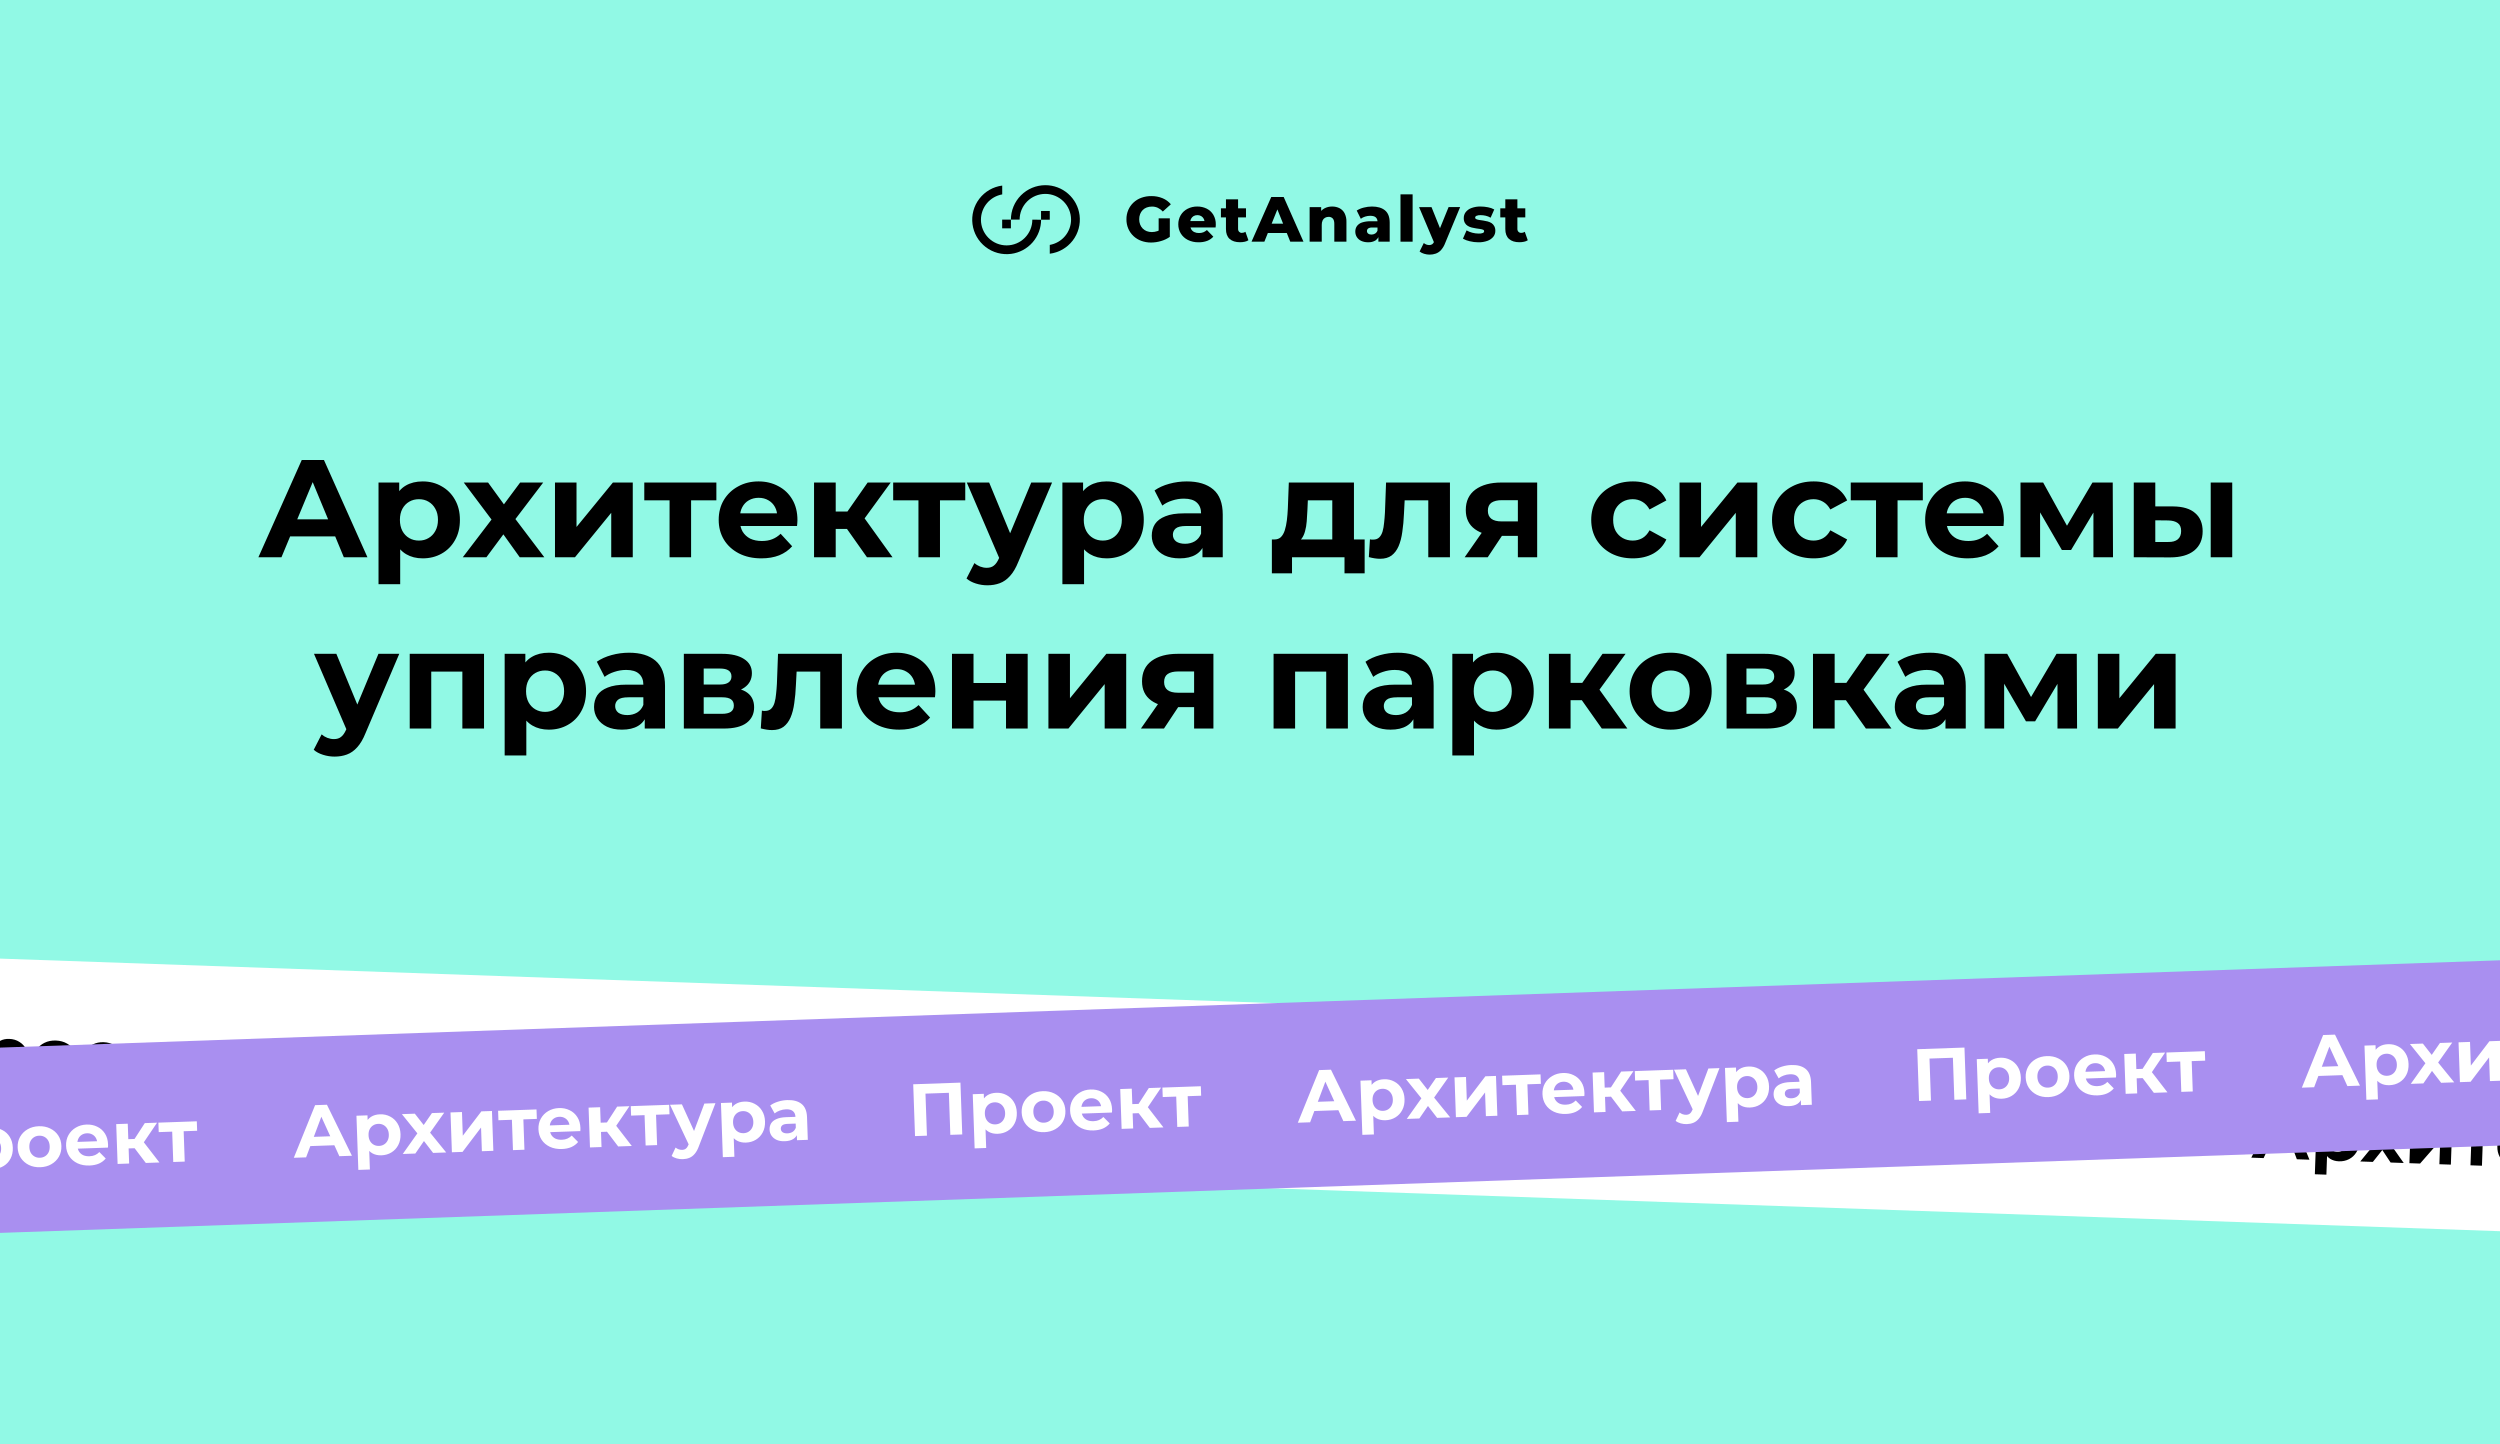 <svg width="540" height="312" viewBox="0 0 540 312" fill="none" xmlns="http://www.w3.org/2000/svg">
<rect x="0" y="0" width="540" height="312" fill="#333333" stroke="none"/>
<g clip-path="url(#clip0_203_174)">
<rect width="540" height="312" fill="#91F9E5"/>
<path d="M246.823 45.372C247.069 45.126 247.365 44.936 247.692 44.815C248.054 44.682 248.437 44.616 248.823 44.621C249.263 44.615 249.699 44.707 250.098 44.891C250.503 45.088 250.865 45.361 251.165 45.697L252.901 44.125C252.424 43.55 251.814 43.102 251.123 42.818C250.35 42.5 249.52 42.343 248.685 42.356C247.95 42.347 247.219 42.471 246.528 42.721C245.896 42.948 245.317 43.302 244.826 43.76C244.349 44.208 243.97 44.75 243.71 45.351C243.438 45.989 243.302 46.677 243.311 47.371C243.302 48.065 243.438 48.752 243.71 49.39C243.969 49.989 244.346 50.531 244.819 50.981C245.305 51.439 245.879 51.792 246.507 52.02C247.187 52.269 247.905 52.394 248.629 52.387C249.353 52.383 250.072 52.276 250.765 52.069C251.451 51.878 252.098 51.571 252.68 51.161V47.164H250.269V49.81C250.172 49.854 250.077 49.893 249.98 49.928C249.599 50.059 249.199 50.126 248.795 50.126C248.416 50.13 248.039 50.063 247.685 49.928C247.362 49.801 247.068 49.608 246.823 49.362C246.58 49.111 246.391 48.813 246.267 48.487C246.13 48.131 246.062 47.753 246.066 47.371C246.06 46.983 246.128 46.596 246.267 46.233C246.393 45.912 246.582 45.619 246.823 45.372Z" fill="black"/>
<path d="M260.63 45.057C260.003 44.754 259.314 44.601 258.618 44.609C257.886 44.599 257.162 44.767 256.51 45.099C255.903 45.408 255.395 45.881 255.043 46.464C254.685 47.065 254.501 47.754 254.512 48.454C254.5 49.156 254.689 49.847 255.057 50.445C255.428 51.04 255.958 51.52 256.586 51.831C257.305 52.18 258.096 52.352 258.895 52.334C259.53 52.348 260.161 52.243 260.757 52.025C261.262 51.83 261.715 51.521 262.08 51.121L260.694 49.688C260.463 49.892 260.2 50.057 259.916 50.177C259.614 50.29 259.294 50.344 258.972 50.336C258.62 50.346 258.271 50.272 257.953 50.122C257.678 49.988 257.449 49.775 257.297 49.51C257.232 49.392 257.182 49.266 257.147 49.136H262.569C262.569 49.036 262.588 48.925 262.597 48.805C262.606 48.685 262.611 48.574 262.611 48.489C262.634 47.749 262.447 47.019 262.073 46.381C261.728 45.81 261.227 45.351 260.63 45.057ZM257.812 46.674C258.062 46.534 258.345 46.463 258.632 46.468C258.919 46.462 259.202 46.533 259.452 46.674C259.686 46.812 259.877 47.013 260.004 47.254C260.083 47.409 260.137 47.577 260.163 47.75H257.11C257.139 47.58 257.192 47.415 257.267 47.26C257.39 47.018 257.579 46.815 257.812 46.676V46.674Z" fill="black"/>
<path d="M268.222 50.302C268.117 50.305 268.012 50.286 267.914 50.246C267.817 50.206 267.729 50.146 267.656 50.071C267.578 49.987 267.517 49.888 267.478 49.781C267.438 49.673 267.42 49.559 267.425 49.445V46.965H269.134V45.006H267.425V43.062H264.806V45.004H263.719V46.962H264.806V49.47C264.806 50.424 265.074 51.14 265.605 51.611C266.137 52.082 266.882 52.322 267.838 52.322C268.177 52.323 268.514 52.288 268.845 52.218C269.134 52.163 269.41 52.053 269.658 51.895L269.009 50.061C268.778 50.222 268.503 50.306 268.222 50.302Z" fill="black"/>
<path d="M274.59 42.557L270.332 52.202H273.103L273.856 50.33H277.946L278.698 52.202H281.55L277.278 42.557H274.59ZM274.676 48.316L275.914 45.233L277.151 48.316H274.676Z" fill="black"/>
<path d="M289.319 44.96C288.83 44.722 288.291 44.602 287.747 44.609C287.161 44.6 286.583 44.74 286.066 45.016C285.808 45.157 285.574 45.339 285.373 45.554V44.734H282.879V52.202H285.498V48.604C285.483 48.258 285.549 47.914 285.689 47.597C285.804 47.355 285.992 47.156 286.227 47.027C286.46 46.902 286.721 46.837 286.985 46.84C287.153 46.831 287.321 46.86 287.477 46.923C287.633 46.986 287.773 47.082 287.888 47.205C288.103 47.45 288.211 47.835 288.211 48.359V52.205H290.83V47.932C290.856 47.279 290.716 46.63 290.423 46.046C290.175 45.58 289.79 45.201 289.319 44.96Z" fill="black"/>
<path d="M299.165 45.443C298.499 44.889 297.56 44.611 296.347 44.609C295.749 44.611 295.154 44.689 294.576 44.84C294.037 44.968 293.523 45.184 293.054 45.48L293.934 47.258C294.215 47.044 294.533 46.883 294.872 46.782C295.224 46.67 295.592 46.612 295.962 46.611C296.511 46.611 296.913 46.722 297.167 46.949C297.283 47.057 297.375 47.189 297.439 47.334C297.502 47.48 297.536 47.637 297.536 47.796H296.056C295.417 47.776 294.778 47.867 294.17 48.064C293.741 48.205 293.366 48.475 293.096 48.835C292.857 49.186 292.734 49.603 292.745 50.027C292.74 50.441 292.853 50.848 293.07 51.2C293.299 51.56 293.626 51.847 294.013 52.027C294.489 52.241 295.008 52.345 295.53 52.329C296.082 52.355 296.631 52.218 297.107 51.937C297.374 51.759 297.59 51.513 297.733 51.225V52.205H300.174V48.048C300.167 46.869 299.831 46 299.165 45.443ZM297.021 50.452C296.787 50.595 296.518 50.669 296.243 50.667C295.988 50.681 295.735 50.608 295.527 50.459C295.443 50.395 295.375 50.312 295.329 50.216C295.283 50.12 295.261 50.015 295.264 49.909C295.26 49.803 295.282 49.698 295.326 49.602C295.371 49.507 295.437 49.423 295.52 49.357C295.786 49.193 296.098 49.12 296.41 49.149H297.539V49.798C297.447 50.069 297.264 50.3 297.021 50.452Z" fill="black"/>
<path d="M305.125 41.979H302.506V52.204H305.125V41.979Z" fill="black"/>
<path d="M311.039 49.297L309.206 44.734H306.518L309.723 52.299C309.64 52.469 309.522 52.621 309.376 52.742C309.178 52.879 308.94 52.947 308.7 52.934C308.491 52.932 308.283 52.893 308.088 52.819C307.888 52.745 307.703 52.634 307.543 52.493L306.633 54.327C306.923 54.55 307.253 54.716 307.605 54.816C307.991 54.938 308.393 55 308.797 55.001C309.259 55.002 309.719 54.924 310.155 54.77C310.583 54.609 310.966 54.347 311.27 54.006C311.655 53.559 311.956 53.048 312.159 52.495L315.392 44.725H312.898L311.039 49.297Z" fill="black"/>
<path d="M322.164 48.186C321.895 48.022 321.602 47.899 321.296 47.822C320.986 47.74 320.67 47.677 320.352 47.634C320.04 47.593 319.751 47.551 319.49 47.51C319.274 47.482 319.063 47.422 318.865 47.332C318.797 47.305 318.739 47.258 318.698 47.198C318.657 47.138 318.634 47.068 318.634 46.995C318.639 46.914 318.667 46.836 318.715 46.77C318.762 46.704 318.827 46.652 318.902 46.621C319.194 46.501 319.51 46.45 319.825 46.471C320.178 46.473 320.529 46.512 320.874 46.588C321.262 46.673 321.634 46.82 321.975 47.023L322.76 45.244C322.337 45.013 321.878 44.852 321.402 44.769C320.879 44.664 320.346 44.61 319.811 44.609C319.136 44.592 318.462 44.702 317.828 44.935C317.343 45.108 316.916 45.413 316.595 45.815C316.317 46.181 316.17 46.63 316.174 47.089C316.16 47.453 316.24 47.814 316.405 48.138C316.555 48.406 316.772 48.631 317.033 48.791C317.302 48.956 317.595 49.077 317.902 49.149C318.218 49.228 318.532 49.29 318.846 49.336L319.707 49.461C319.924 49.486 320.137 49.539 320.34 49.618C320.408 49.641 320.466 49.684 320.508 49.742C320.549 49.8 320.571 49.87 320.571 49.941C320.569 50.022 320.545 50.1 320.499 50.166C320.454 50.232 320.391 50.284 320.317 50.316C320.023 50.428 319.708 50.474 319.393 50.452C318.925 50.45 318.46 50.388 318.008 50.267C317.577 50.157 317.163 49.988 316.779 49.764L315.994 51.556C316.449 51.81 316.94 51.995 317.449 52.105C318.053 52.256 318.674 52.334 319.296 52.336C319.989 52.355 320.68 52.243 321.331 52.006C321.816 51.828 322.244 51.523 322.571 51.124C322.846 50.769 322.994 50.333 322.991 49.884C323.007 49.522 322.927 49.163 322.76 48.842C322.62 48.577 322.415 48.352 322.164 48.186Z" fill="black"/>
<path d="M329.351 50.066C329.116 50.226 328.836 50.307 328.552 50.297C328.447 50.3 328.342 50.281 328.245 50.241C328.147 50.202 328.059 50.142 327.986 50.066C327.908 49.982 327.848 49.884 327.808 49.776C327.768 49.669 327.75 49.555 327.755 49.44V46.96H329.464V45.002H327.755V43.062H325.148V45.004H324.061V46.962H325.148V49.47C325.148 50.424 325.416 51.14 325.947 51.611C326.478 52.082 327.224 52.322 328.18 52.322C328.519 52.323 328.856 52.288 329.187 52.218C329.476 52.163 329.752 52.053 330 51.895L329.351 50.066Z" fill="black"/>
<path d="M222.982 47.45C222.982 48.921 222.399 50.332 221.36 51.374C220.321 52.416 218.911 53.002 217.44 53.006C216.711 53.008 215.989 52.866 215.315 52.588C214.641 52.311 214.028 51.903 213.512 51.388C212.996 50.873 212.587 50.261 212.307 49.588C212.028 48.915 211.884 48.193 211.884 47.464C211.883 46.157 212.344 44.891 213.185 43.89C214.025 42.889 215.192 42.217 216.479 41.991V40.084C214.523 40.338 212.748 41.359 211.545 42.922C210.341 44.484 209.808 46.462 210.062 48.418C210.188 49.386 210.503 50.321 210.99 51.168C211.477 52.014 212.126 52.757 212.899 53.353C213.673 53.949 214.557 54.387 215.5 54.641C216.444 54.895 217.428 54.961 218.396 54.835C220.188 54.603 221.834 53.726 223.026 52.369C224.219 51.011 224.876 49.266 224.876 47.459L222.982 47.45Z" fill="black"/>
<path d="M226.75 45.57H224.865V47.454H226.75V45.57Z" fill="black"/>
<path d="M225.792 40C223.819 40.003 221.929 40.788 220.535 42.183C219.14 43.578 218.356 45.468 218.354 47.441H220.238C220.238 46.711 220.381 45.988 220.66 45.314C220.939 44.64 221.348 44.027 221.864 43.511C222.379 42.995 222.992 42.585 223.666 42.306C224.34 42.026 225.062 41.882 225.792 41.882C227.263 41.882 228.675 42.465 229.717 43.504C230.759 44.543 231.346 45.953 231.35 47.424C231.351 48.732 230.89 49.998 230.049 51C229.208 52.001 228.04 52.674 226.752 52.9V54.805C228.708 54.555 230.484 53.539 231.691 51.98C232.897 50.421 233.436 48.447 233.188 46.491C232.958 44.694 232.079 43.043 230.717 41.848C229.355 40.652 227.604 39.995 225.792 40Z" fill="black"/>
<path d="M218.353 47.438H216.469V49.322H218.353V47.438Z" fill="black"/>
<path d="M55.816 120.366L65.176 99.366H69.976L79.366 120.366H74.266L66.586 101.826H68.506L60.796 120.366H55.816ZM60.496 115.866L61.786 112.176H72.586L73.906 115.866H60.496ZM91.301 120.606C89.941 120.606 88.751 120.306 87.731 119.706C86.711 119.106 85.911 118.196 85.331 116.976C84.771 115.736 84.491 114.176 84.491 112.296C84.491 110.396 84.761 108.836 85.301 107.616C85.841 106.396 86.621 105.486 87.641 104.886C88.661 104.286 89.881 103.986 91.301 103.986C92.821 103.986 94.181 104.336 95.381 105.036C96.601 105.716 97.561 106.676 98.261 107.916C98.981 109.156 99.341 110.616 99.341 112.296C99.341 113.996 98.981 115.466 98.261 116.706C97.561 117.946 96.601 118.906 95.381 119.586C94.181 120.266 92.821 120.606 91.301 120.606ZM81.761 126.186V104.226H86.231V107.526L86.141 112.326L86.441 117.096V126.186H81.761ZM90.491 116.766C91.271 116.766 91.961 116.586 92.561 116.226C93.181 115.866 93.671 115.356 94.031 114.696C94.411 114.016 94.601 113.216 94.601 112.296C94.601 111.356 94.411 110.556 94.031 109.896C93.671 109.236 93.181 108.726 92.561 108.366C91.961 108.006 91.271 107.826 90.491 107.826C89.711 107.826 89.011 108.006 88.391 108.366C87.771 108.726 87.281 109.236 86.921 109.896C86.561 110.556 86.381 111.356 86.381 112.296C86.381 113.216 86.561 114.016 86.921 114.696C87.281 115.356 87.771 115.866 88.391 116.226C89.011 116.586 89.711 116.766 90.491 116.766ZM99.963 120.366L107.193 110.886L107.103 113.466L100.173 104.226H105.423L109.803 110.256L107.823 110.316L112.353 104.226H117.333L110.373 113.376V110.856L117.573 120.366H112.263L107.673 113.946L109.623 114.216L105.063 120.366H99.963ZM119.877 120.366V104.226H124.527V113.826L132.387 104.226H136.677V120.366H132.027V110.766L124.197 120.366H119.877ZM144.626 120.366V106.986L145.676 108.066H139.166V104.226H154.736V108.066H148.226L149.276 106.986V120.366H144.626ZM164.447 120.606C162.607 120.606 160.987 120.246 159.587 119.526C158.207 118.806 157.137 117.826 156.377 116.586C155.617 115.326 155.237 113.896 155.237 112.296C155.237 110.676 155.607 109.246 156.347 108.006C157.107 106.746 158.137 105.766 159.437 105.066C160.737 104.346 162.207 103.986 163.847 103.986C165.427 103.986 166.847 104.326 168.107 105.006C169.387 105.666 170.397 106.626 171.137 107.886C171.877 109.126 172.247 110.616 172.247 112.356C172.247 112.536 172.237 112.746 172.217 112.986C172.197 113.206 172.177 113.416 172.157 113.616H159.047V110.886H169.697L167.897 111.696C167.897 110.856 167.727 110.126 167.387 109.506C167.047 108.886 166.577 108.406 165.977 108.066C165.377 107.706 164.677 107.526 163.877 107.526C163.077 107.526 162.367 107.706 161.747 108.066C161.147 108.406 160.677 108.896 160.337 109.536C159.997 110.156 159.827 110.896 159.827 111.756V112.476C159.827 113.356 160.017 114.136 160.397 114.816C160.797 115.476 161.347 115.986 162.047 116.346C162.767 116.686 163.607 116.856 164.567 116.856C165.427 116.856 166.177 116.726 166.817 116.466C167.477 116.206 168.077 115.816 168.617 115.296L171.107 117.996C170.367 118.836 169.437 119.486 168.317 119.946C167.197 120.386 165.907 120.606 164.447 120.606ZM187.264 120.366L181.864 112.716L185.674 110.466L192.784 120.366H187.264ZM175.834 120.366V104.226H180.514V120.366H175.834ZM179.134 114.246V110.496H184.774V114.246H179.134ZM186.124 112.836L181.744 112.356L187.414 104.226H192.394L186.124 112.836ZM198.386 120.366V106.986L199.436 108.066H192.926V104.226H208.496V108.066H201.986L203.036 106.986V120.366H198.386ZM213.268 126.426C212.428 126.426 211.598 126.296 210.778 126.036C209.958 125.776 209.288 125.416 208.768 124.956L210.478 121.626C210.838 121.946 211.248 122.196 211.708 122.376C212.188 122.556 212.658 122.646 213.118 122.646C213.778 122.646 214.298 122.486 214.678 122.166C215.078 121.866 215.438 121.356 215.758 120.636L216.598 118.656L216.958 118.146L222.748 104.226H227.248L219.958 121.356C219.438 122.656 218.838 123.676 218.158 124.416C217.498 125.156 216.758 125.676 215.938 125.976C215.138 126.276 214.248 126.426 213.268 126.426ZM216.028 120.996L208.828 104.226H213.658L219.238 117.726L216.028 120.996ZM239.016 120.606C237.656 120.606 236.466 120.306 235.446 119.706C234.426 119.106 233.626 118.196 233.046 116.976C232.486 115.736 232.206 114.176 232.206 112.296C232.206 110.396 232.476 108.836 233.016 107.616C233.556 106.396 234.336 105.486 235.356 104.886C236.376 104.286 237.596 103.986 239.016 103.986C240.536 103.986 241.896 104.336 243.096 105.036C244.316 105.716 245.276 106.676 245.976 107.916C246.696 109.156 247.056 110.616 247.056 112.296C247.056 113.996 246.696 115.466 245.976 116.706C245.276 117.946 244.316 118.906 243.096 119.586C241.896 120.266 240.536 120.606 239.016 120.606ZM229.476 126.186V104.226H233.946V107.526L233.856 112.326L234.156 117.096V126.186H229.476ZM238.206 116.766C238.986 116.766 239.676 116.586 240.276 116.226C240.896 115.866 241.386 115.356 241.746 114.696C242.126 114.016 242.316 113.216 242.316 112.296C242.316 111.356 242.126 110.556 241.746 109.896C241.386 109.236 240.896 108.726 240.276 108.366C239.676 108.006 238.986 107.826 238.206 107.826C237.426 107.826 236.726 108.006 236.106 108.366C235.486 108.726 234.996 109.236 234.636 109.896C234.276 110.556 234.096 111.356 234.096 112.296C234.096 113.216 234.276 114.016 234.636 114.696C234.996 115.356 235.486 115.866 236.106 116.226C236.726 116.586 237.426 116.766 238.206 116.766ZM259.732 120.366V117.216L259.432 116.526V110.886C259.432 109.886 259.122 109.106 258.502 108.546C257.902 107.986 256.972 107.706 255.712 107.706C254.852 107.706 254.002 107.846 253.162 108.126C252.342 108.386 251.642 108.746 251.062 109.206L249.382 105.936C250.262 105.316 251.322 104.836 252.562 104.496C253.802 104.156 255.062 103.986 256.342 103.986C258.802 103.986 260.712 104.566 262.072 105.726C263.432 106.886 264.112 108.696 264.112 111.156V120.366H259.732ZM254.812 120.606C253.552 120.606 252.472 120.396 251.572 119.976C250.672 119.536 249.982 118.946 249.502 118.206C249.022 117.466 248.782 116.636 248.782 115.716C248.782 114.756 249.012 113.916 249.472 113.196C249.952 112.476 250.702 111.916 251.722 111.516C252.742 111.096 254.072 110.886 255.712 110.886H260.002V113.616H256.222C255.122 113.616 254.362 113.796 253.942 114.156C253.542 114.516 253.342 114.966 253.342 115.506C253.342 116.106 253.572 116.586 254.032 116.946C254.512 117.286 255.162 117.456 255.982 117.456C256.762 117.456 257.462 117.276 258.082 116.916C258.702 116.536 259.152 115.986 259.432 115.266L260.152 117.426C259.812 118.466 259.192 119.256 258.292 119.796C257.392 120.336 256.232 120.606 254.812 120.606ZM287.774 118.266V108.066H282.494L282.404 110.136C282.364 110.996 282.314 111.816 282.254 112.596C282.194 113.376 282.074 114.086 281.894 114.726C281.734 115.346 281.494 115.876 281.174 116.316C280.854 116.736 280.424 117.026 279.884 117.186L275.264 116.526C275.844 116.526 276.314 116.356 276.674 116.016C277.034 115.656 277.314 115.166 277.514 114.546C277.714 113.906 277.864 113.186 277.964 112.386C278.064 111.566 278.134 110.706 278.174 109.806L278.384 104.226H292.454V118.266H287.774ZM274.724 123.846V116.526H294.764V123.846H290.414V120.366H279.074V123.846H274.724ZM295.669 120.336L295.909 116.496C296.029 116.516 296.149 116.536 296.269 116.556C296.389 116.556 296.499 116.556 296.599 116.556C297.159 116.556 297.599 116.396 297.919 116.076C298.239 115.756 298.479 115.326 298.639 114.786C298.799 114.226 298.909 113.596 298.969 112.896C299.049 112.196 299.109 111.466 299.149 110.706L299.389 104.226H313.189V120.366H308.509V106.926L309.559 108.066H302.479L303.469 106.866L303.259 110.916C303.199 112.356 303.079 113.676 302.899 114.876C302.739 116.076 302.469 117.116 302.089 117.996C301.709 118.856 301.199 119.526 300.559 120.006C299.919 120.466 299.099 120.696 298.099 120.696C297.739 120.696 297.359 120.666 296.959 120.606C296.559 120.546 296.129 120.456 295.669 120.336ZM327.859 120.366V114.996L328.519 115.746H324.049C321.729 115.746 319.909 115.266 318.589 114.306C317.269 113.346 316.609 111.966 316.609 110.166C316.609 108.246 317.299 106.776 318.679 105.756C320.079 104.736 321.959 104.226 324.319 104.226H332.029V120.366H327.859ZM316.369 120.366L320.659 114.216H325.429L321.349 120.366H316.369ZM327.859 113.556V106.836L328.519 108.036H324.409C323.449 108.036 322.699 108.216 322.159 108.576C321.639 108.936 321.379 109.516 321.379 110.316C321.379 111.856 322.369 112.626 324.349 112.626H328.519L327.859 113.556ZM352.703 120.606C350.963 120.606 349.413 120.256 348.053 119.556C346.693 118.836 345.623 117.846 344.843 116.586C344.083 115.326 343.703 113.896 343.703 112.296C343.703 110.676 344.083 109.246 344.843 108.006C345.623 106.746 346.693 105.766 348.053 105.066C349.413 104.346 350.963 103.986 352.703 103.986C354.403 103.986 355.883 104.346 357.143 105.066C358.403 105.766 359.333 106.776 359.933 108.096L356.303 110.046C355.883 109.286 355.353 108.726 354.713 108.366C354.093 108.006 353.413 107.826 352.673 107.826C351.873 107.826 351.153 108.006 350.513 108.366C349.873 108.726 349.363 109.236 348.983 109.896C348.623 110.556 348.443 111.356 348.443 112.296C348.443 113.236 348.623 114.036 348.983 114.696C349.363 115.356 349.873 115.866 350.513 116.226C351.153 116.586 351.873 116.766 352.673 116.766C353.413 116.766 354.093 116.596 354.713 116.256C355.353 115.896 355.883 115.326 356.303 114.546L359.933 116.526C359.333 117.826 358.403 118.836 357.143 119.556C355.883 120.256 354.403 120.606 352.703 120.606ZM362.777 120.366V104.226H367.427V113.826L375.287 104.226H379.577V120.366H374.927V110.766L367.097 120.366H362.777ZM391.756 120.606C390.016 120.606 388.466 120.256 387.106 119.556C385.746 118.836 384.676 117.846 383.896 116.586C383.136 115.326 382.756 113.896 382.756 112.296C382.756 110.676 383.136 109.246 383.896 108.006C384.676 106.746 385.746 105.766 387.106 105.066C388.466 104.346 390.016 103.986 391.756 103.986C393.456 103.986 394.936 104.346 396.196 105.066C397.456 105.766 398.386 106.776 398.986 108.096L395.356 110.046C394.936 109.286 394.406 108.726 393.766 108.366C393.146 108.006 392.466 107.826 391.726 107.826C390.926 107.826 390.206 108.006 389.566 108.366C388.926 108.726 388.416 109.236 388.036 109.896C387.676 110.556 387.496 111.356 387.496 112.296C387.496 113.236 387.676 114.036 388.036 114.696C388.416 115.356 388.926 115.866 389.566 116.226C390.206 116.586 390.926 116.766 391.726 116.766C392.466 116.766 393.146 116.596 393.766 116.256C394.406 115.896 394.936 115.326 395.356 114.546L398.986 116.526C398.386 117.826 397.456 118.836 396.196 119.556C394.936 120.256 393.456 120.606 391.756 120.606ZM405.221 120.366V106.986L406.271 108.066H399.761V104.226H415.331V108.066H408.821L409.871 106.986V120.366H405.221ZM425.042 120.606C423.202 120.606 421.582 120.246 420.182 119.526C418.802 118.806 417.732 117.826 416.972 116.586C416.212 115.326 415.832 113.896 415.832 112.296C415.832 110.676 416.202 109.246 416.942 108.006C417.702 106.746 418.732 105.766 420.032 105.066C421.332 104.346 422.802 103.986 424.442 103.986C426.022 103.986 427.442 104.326 428.702 105.006C429.982 105.666 430.992 106.626 431.732 107.886C432.472 109.126 432.842 110.616 432.842 112.356C432.842 112.536 432.832 112.746 432.812 112.986C432.792 113.206 432.772 113.416 432.752 113.616H419.642V110.886H430.292L428.492 111.696C428.492 110.856 428.322 110.126 427.982 109.506C427.642 108.886 427.172 108.406 426.572 108.066C425.972 107.706 425.272 107.526 424.472 107.526C423.672 107.526 422.962 107.706 422.342 108.066C421.742 108.406 421.272 108.896 420.932 109.536C420.592 110.156 420.422 110.896 420.422 111.756V112.476C420.422 113.356 420.612 114.136 420.992 114.816C421.392 115.476 421.942 115.986 422.642 116.346C423.362 116.686 424.202 116.856 425.162 116.856C426.022 116.856 426.772 116.726 427.412 116.466C428.072 116.206 428.672 115.816 429.212 115.296L431.702 117.996C430.962 118.836 430.032 119.486 428.912 119.946C427.792 120.386 426.502 120.606 425.042 120.606ZM436.43 120.366V104.226H441.32L447.41 115.266H445.46L451.97 104.226H456.35L456.41 120.366H452.18V109.026L452.9 109.506L447.35 118.806H445.37L439.79 109.176L440.66 108.966V120.366H436.43ZM477.513 120.366V104.226H482.163V120.366H477.513ZM469.383 109.386C471.503 109.406 473.093 109.886 474.153 110.826C475.233 111.746 475.773 113.056 475.773 114.756C475.773 116.536 475.163 117.926 473.943 118.926C472.723 119.906 470.993 120.396 468.753 120.396L460.893 120.366V104.226H465.543V109.386H469.383ZM468.333 117.066C469.233 117.086 469.923 116.896 470.403 116.496C470.883 116.096 471.123 115.496 471.123 114.696C471.123 113.896 470.883 113.326 470.403 112.986C469.923 112.626 469.233 112.436 468.333 112.416L465.543 112.386V117.066H468.333ZM72.262 163.426C71.422 163.426 70.592 163.296 69.772 163.036C68.952 162.776 68.282 162.416 67.762 161.956L69.472 158.626C69.832 158.946 70.242 159.196 70.702 159.376C71.182 159.556 71.652 159.646 72.112 159.646C72.772 159.646 73.292 159.486 73.672 159.166C74.072 158.866 74.432 158.356 74.752 157.636L75.592 155.656L75.952 155.146L81.742 141.226H86.242L78.952 158.356C78.432 159.656 77.832 160.676 77.152 161.416C76.492 162.156 75.752 162.676 74.932 162.976C74.132 163.276 73.242 163.426 72.262 163.426ZM75.022 157.996L67.822 141.226H72.652L78.232 154.726L75.022 157.996ZM88.5 157.366V141.226H104.55V157.366H99.87V144.016L100.92 145.066H92.1L93.15 144.016V157.366H88.5ZM118.547 157.606C117.187 157.606 115.997 157.306 114.977 156.706C113.957 156.106 113.157 155.196 112.577 153.976C112.017 152.736 111.737 151.176 111.737 149.296C111.737 147.396 112.007 145.836 112.547 144.616C113.087 143.396 113.867 142.486 114.887 141.886C115.907 141.286 117.127 140.986 118.547 140.986C120.067 140.986 121.427 141.336 122.627 142.036C123.847 142.716 124.807 143.676 125.507 144.916C126.227 146.156 126.587 147.616 126.587 149.296C126.587 150.996 126.227 152.466 125.507 153.706C124.807 154.946 123.847 155.906 122.627 156.586C121.427 157.266 120.067 157.606 118.547 157.606ZM109.007 163.186V141.226H113.477V144.526L113.387 149.326L113.687 154.096V163.186H109.007ZM117.737 153.766C118.517 153.766 119.207 153.586 119.807 153.226C120.427 152.866 120.917 152.356 121.277 151.696C121.657 151.016 121.847 150.216 121.847 149.296C121.847 148.356 121.657 147.556 121.277 146.896C120.917 146.236 120.427 145.726 119.807 145.366C119.207 145.006 118.517 144.826 117.737 144.826C116.957 144.826 116.257 145.006 115.637 145.366C115.017 145.726 114.527 146.236 114.167 146.896C113.807 147.556 113.627 148.356 113.627 149.296C113.627 150.216 113.807 151.016 114.167 151.696C114.527 152.356 115.017 152.866 115.637 153.226C116.257 153.586 116.957 153.766 117.737 153.766ZM139.264 157.366V154.216L138.964 153.526V147.886C138.964 146.886 138.654 146.106 138.034 145.546C137.434 144.986 136.504 144.706 135.244 144.706C134.384 144.706 133.534 144.846 132.694 145.126C131.874 145.386 131.174 145.746 130.594 146.206L128.914 142.936C129.794 142.316 130.854 141.836 132.094 141.496C133.334 141.156 134.594 140.986 135.874 140.986C138.334 140.986 140.244 141.566 141.604 142.726C142.964 143.886 143.644 145.696 143.644 148.156V157.366H139.264ZM134.344 157.606C133.084 157.606 132.004 157.396 131.104 156.976C130.204 156.536 129.514 155.946 129.034 155.206C128.554 154.466 128.314 153.636 128.314 152.716C128.314 151.756 128.544 150.916 129.004 150.196C129.484 149.476 130.234 148.916 131.254 148.516C132.274 148.096 133.604 147.886 135.244 147.886H139.534V150.616H135.754C134.654 150.616 133.894 150.796 133.474 151.156C133.074 151.516 132.874 151.966 132.874 152.506C132.874 153.106 133.104 153.586 133.564 153.946C134.044 154.286 134.694 154.456 135.514 154.456C136.294 154.456 136.994 154.276 137.614 153.916C138.234 153.536 138.684 152.986 138.964 152.266L139.684 154.426C139.344 155.466 138.724 156.256 137.824 156.796C136.924 157.336 135.764 157.606 134.344 157.606ZM147.709 157.366V141.226H155.959C157.979 141.226 159.559 141.596 160.699 142.336C161.839 143.056 162.409 144.076 162.409 145.396C162.409 146.716 161.869 147.756 160.789 148.516C159.729 149.256 158.319 149.626 156.559 149.626L157.039 148.546C158.999 148.546 160.459 148.906 161.419 149.626C162.399 150.346 162.889 151.396 162.889 152.776C162.889 154.196 162.349 155.316 161.269 156.136C160.189 156.956 158.539 157.366 156.319 157.366H147.709ZM151.999 154.186H155.929C156.789 154.186 157.429 154.046 157.849 153.766C158.289 153.466 158.509 153.016 158.509 152.416C158.509 151.796 158.309 151.346 157.909 151.066C157.509 150.766 156.879 150.616 156.019 150.616H151.999V154.186ZM151.999 147.856H155.539C156.359 147.856 156.969 147.706 157.369 147.406C157.789 147.106 157.999 146.676 157.999 146.116C157.999 145.536 157.789 145.106 157.369 144.826C156.969 144.546 156.359 144.406 155.539 144.406H151.999V147.856ZM164.331 157.336L164.571 153.496C164.691 153.516 164.811 153.536 164.931 153.556C165.051 153.556 165.161 153.556 165.261 153.556C165.821 153.556 166.261 153.396 166.581 153.076C166.901 152.756 167.141 152.326 167.301 151.786C167.461 151.226 167.571 150.596 167.631 149.896C167.711 149.196 167.771 148.466 167.811 147.706L168.051 141.226H181.851V157.366H177.171V143.926L178.221 145.066H171.141L172.131 143.866L171.921 147.916C171.861 149.356 171.741 150.676 171.561 151.876C171.401 153.076 171.131 154.116 170.751 154.996C170.371 155.856 169.861 156.526 169.221 157.006C168.581 157.466 167.761 157.696 166.761 157.696C166.401 157.696 166.021 157.666 165.621 157.606C165.221 157.546 164.791 157.456 164.331 157.336ZM194.242 157.606C192.402 157.606 190.782 157.246 189.382 156.526C188.002 155.806 186.932 154.826 186.172 153.586C185.412 152.326 185.032 150.896 185.032 149.296C185.032 147.676 185.402 146.246 186.142 145.006C186.902 143.746 187.932 142.766 189.232 142.066C190.532 141.346 192.002 140.986 193.642 140.986C195.222 140.986 196.642 141.326 197.902 142.006C199.182 142.666 200.192 143.626 200.932 144.886C201.672 146.126 202.042 147.616 202.042 149.356C202.042 149.536 202.032 149.746 202.012 149.986C201.992 150.206 201.972 150.416 201.952 150.616H188.842V147.886H199.492L197.692 148.696C197.692 147.856 197.522 147.126 197.182 146.506C196.842 145.886 196.372 145.406 195.772 145.066C195.172 144.706 194.472 144.526 193.672 144.526C192.872 144.526 192.162 144.706 191.542 145.066C190.942 145.406 190.472 145.896 190.132 146.536C189.792 147.156 189.622 147.896 189.622 148.756V149.476C189.622 150.356 189.812 151.136 190.192 151.816C190.592 152.476 191.142 152.986 191.842 153.346C192.562 153.686 193.402 153.856 194.362 153.856C195.222 153.856 195.972 153.726 196.612 153.466C197.272 153.206 197.872 152.816 198.412 152.296L200.902 154.996C200.162 155.836 199.232 156.486 198.112 156.946C196.992 157.386 195.702 157.606 194.242 157.606ZM205.629 157.366V141.226H210.279V147.526H217.299V141.226H221.979V157.366H217.299V151.336H210.279V157.366H205.629ZM226.459 157.366V141.226H231.109V150.826L238.969 141.226H243.259V157.366H238.609V147.766L230.779 157.366H226.459ZM257.928 157.366V151.996L258.588 152.746H254.118C251.798 152.746 249.978 152.266 248.658 151.306C247.338 150.346 246.678 148.966 246.678 147.166C246.678 145.246 247.368 143.776 248.748 142.756C250.148 141.736 252.028 141.226 254.388 141.226H262.098V157.366H257.928ZM246.438 157.366L250.728 151.216H255.498L251.418 157.366H246.438ZM257.928 150.556V143.836L258.588 145.036H254.478C253.518 145.036 252.768 145.216 252.228 145.576C251.708 145.936 251.448 146.516 251.448 147.316C251.448 148.856 252.438 149.626 254.418 149.626H258.588L257.928 150.556ZM275.092 157.366V141.226H291.142V157.366H286.462V144.016L287.512 145.066H278.692L279.742 144.016V157.366H275.092ZM305.289 157.366V154.216L304.989 153.526V147.886C304.989 146.886 304.679 146.106 304.059 145.546C303.459 144.986 302.529 144.706 301.269 144.706C300.409 144.706 299.559 144.846 298.719 145.126C297.899 145.386 297.199 145.746 296.619 146.206L294.939 142.936C295.819 142.316 296.879 141.836 298.119 141.496C299.359 141.156 300.619 140.986 301.899 140.986C304.359 140.986 306.269 141.566 307.629 142.726C308.989 143.886 309.669 145.696 309.669 148.156V157.366H305.289ZM300.369 157.606C299.109 157.606 298.029 157.396 297.129 156.976C296.229 156.536 295.539 155.946 295.059 155.206C294.579 154.466 294.339 153.636 294.339 152.716C294.339 151.756 294.569 150.916 295.029 150.196C295.509 149.476 296.259 148.916 297.279 148.516C298.299 148.096 299.629 147.886 301.269 147.886H305.559V150.616H301.779C300.679 150.616 299.919 150.796 299.499 151.156C299.099 151.516 298.899 151.966 298.899 152.506C298.899 153.106 299.129 153.586 299.589 153.946C300.069 154.286 300.719 154.456 301.539 154.456C302.319 154.456 303.019 154.276 303.639 153.916C304.259 153.536 304.709 152.986 304.989 152.266L305.709 154.426C305.369 155.466 304.749 156.256 303.849 156.796C302.949 157.336 301.789 157.606 300.369 157.606ZM323.244 157.606C321.884 157.606 320.694 157.306 319.674 156.706C318.654 156.106 317.854 155.196 317.274 153.976C316.714 152.736 316.434 151.176 316.434 149.296C316.434 147.396 316.704 145.836 317.244 144.616C317.784 143.396 318.564 142.486 319.584 141.886C320.604 141.286 321.824 140.986 323.244 140.986C324.764 140.986 326.124 141.336 327.324 142.036C328.544 142.716 329.504 143.676 330.204 144.916C330.924 146.156 331.284 147.616 331.284 149.296C331.284 150.996 330.924 152.466 330.204 153.706C329.504 154.946 328.544 155.906 327.324 156.586C326.124 157.266 324.764 157.606 323.244 157.606ZM313.704 163.186V141.226H318.174V144.526L318.084 149.326L318.384 154.096V163.186H313.704ZM322.434 153.766C323.214 153.766 323.904 153.586 324.504 153.226C325.124 152.866 325.614 152.356 325.974 151.696C326.354 151.016 326.544 150.216 326.544 149.296C326.544 148.356 326.354 147.556 325.974 146.896C325.614 146.236 325.124 145.726 324.504 145.366C323.904 145.006 323.214 144.826 322.434 144.826C321.654 144.826 320.954 145.006 320.334 145.366C319.714 145.726 319.224 146.236 318.864 146.896C318.504 147.556 318.324 148.356 318.324 149.296C318.324 150.216 318.504 151.016 318.864 151.696C319.224 152.356 319.714 152.866 320.334 153.226C320.954 153.586 321.654 153.766 322.434 153.766ZM345.994 157.366L340.594 149.716L344.404 147.466L351.514 157.366H345.994ZM334.564 157.366V141.226H339.244V157.366H334.564ZM337.864 151.246V147.496H343.504V151.246H337.864ZM344.854 149.836L340.474 149.356L346.144 141.226H351.124L344.854 149.836ZM360.874 157.606C359.154 157.606 357.624 157.246 356.284 156.526C354.964 155.806 353.914 154.826 353.134 153.586C352.374 152.326 351.994 150.896 351.994 149.296C351.994 147.676 352.374 146.246 353.134 145.006C353.914 143.746 354.964 142.766 356.284 142.066C357.624 141.346 359.154 140.986 360.874 140.986C362.574 140.986 364.094 141.346 365.434 142.066C366.774 142.766 367.824 143.736 368.584 144.976C369.344 146.216 369.724 147.656 369.724 149.296C369.724 150.896 369.344 152.326 368.584 153.586C367.824 154.826 366.774 155.806 365.434 156.526C364.094 157.246 362.574 157.606 360.874 157.606ZM360.874 153.766C361.654 153.766 362.354 153.586 362.974 153.226C363.594 152.866 364.084 152.356 364.444 151.696C364.804 151.016 364.984 150.216 364.984 149.296C364.984 148.356 364.804 147.556 364.444 146.896C364.084 146.236 363.594 145.726 362.974 145.366C362.354 145.006 361.654 144.826 360.874 144.826C360.094 144.826 359.394 145.006 358.774 145.366C358.154 145.726 357.654 146.236 357.274 146.896C356.914 147.556 356.734 148.356 356.734 149.296C356.734 150.216 356.914 151.016 357.274 151.696C357.654 152.356 358.154 152.866 358.774 153.226C359.394 153.586 360.094 153.766 360.874 153.766ZM372.943 157.366V141.226H381.193C383.213 141.226 384.793 141.596 385.933 142.336C387.073 143.056 387.643 144.076 387.643 145.396C387.643 146.716 387.103 147.756 386.023 148.516C384.963 149.256 383.553 149.626 381.793 149.626L382.273 148.546C384.233 148.546 385.693 148.906 386.653 149.626C387.633 150.346 388.123 151.396 388.123 152.776C388.123 154.196 387.583 155.316 386.503 156.136C385.423 156.956 383.773 157.366 381.553 157.366H372.943ZM377.233 154.186H381.163C382.023 154.186 382.663 154.046 383.083 153.766C383.523 153.466 383.743 153.016 383.743 152.416C383.743 151.796 383.543 151.346 383.143 151.066C382.743 150.766 382.113 150.616 381.253 150.616H377.233V154.186ZM377.233 147.856H380.773C381.593 147.856 382.203 147.706 382.603 147.406C383.023 147.106 383.233 146.676 383.233 146.116C383.233 145.536 383.023 145.106 382.603 144.826C382.203 144.546 381.593 144.406 380.773 144.406H377.233V147.856ZM403.035 157.366L397.635 149.716L401.445 147.466L408.555 157.366H403.035ZM391.605 157.366V141.226H396.285V157.366H391.605ZM394.905 151.246V147.496H400.545V151.246H394.905ZM401.895 149.836L397.515 149.356L403.185 141.226H408.165L401.895 149.836ZM420.221 157.366V154.216L419.921 153.526V147.886C419.921 146.886 419.611 146.106 418.991 145.546C418.391 144.986 417.461 144.706 416.201 144.706C415.341 144.706 414.491 144.846 413.651 145.126C412.831 145.386 412.131 145.746 411.551 146.206L409.871 142.936C410.751 142.316 411.811 141.836 413.051 141.496C414.291 141.156 415.551 140.986 416.831 140.986C419.291 140.986 421.201 141.566 422.561 142.726C423.921 143.886 424.601 145.696 424.601 148.156V157.366H420.221ZM415.301 157.606C414.041 157.606 412.961 157.396 412.061 156.976C411.161 156.536 410.471 155.946 409.991 155.206C409.511 154.466 409.271 153.636 409.271 152.716C409.271 151.756 409.501 150.916 409.961 150.196C410.441 149.476 411.191 148.916 412.211 148.516C413.231 148.096 414.561 147.886 416.201 147.886H420.491V150.616H416.711C415.611 150.616 414.851 150.796 414.431 151.156C414.031 151.516 413.831 151.966 413.831 152.506C413.831 153.106 414.061 153.586 414.521 153.946C415.001 154.286 415.651 154.456 416.471 154.456C417.251 154.456 417.951 154.276 418.571 153.916C419.191 153.536 419.641 152.986 419.921 152.266L420.641 154.426C420.301 155.466 419.681 156.256 418.781 156.796C417.881 157.336 416.721 157.606 415.301 157.606ZM428.666 157.366V141.226H433.556L439.646 152.266H437.696L444.206 141.226H448.586L448.646 157.366H444.416V146.026L445.136 146.506L439.586 155.806H437.606L432.026 146.176L432.896 145.966V157.366H428.666ZM453.129 157.366V141.226H457.779V150.826L465.639 141.226H469.929V157.366H465.279V147.766L457.449 157.366H453.129Z" fill="black"/>
<rect width="847" height="40" transform="translate(-152.545 201.731) rotate(2)" fill="white"/>
<path d="M-16.144 232.511L-15.753 221.317L-5.551 221.674L-5.942 232.867L-8.516 232.777L-8.179 223.103L-7.608 223.715L-13.844 223.497L-13.232 222.926L-13.569 232.6L-16.144 232.511ZM1.705 233.262C0.98 233.237 0.352 233.055 -0.181 232.716C-0.713 232.377 -1.123 231.877 -1.409 231.216C-1.685 230.545 -1.805 229.708 -1.77 228.706C-1.735 227.693 -1.562 226.867 -1.251 226.226C-0.941 225.586 -0.508 225.116 0.047 224.815C0.602 224.514 1.258 224.377 2.015 224.403C2.825 224.432 3.543 224.643 4.17 225.039C4.807 225.424 5.301 225.954 5.651 226.628C6.012 227.302 6.177 228.087 6.145 228.982C6.114 229.888 5.894 230.665 5.488 231.313C5.091 231.961 4.562 232.454 3.899 232.794C3.247 233.134 2.515 233.29 1.705 233.262ZM-3.484 236.059L-3.075 224.354L-0.692 224.437L-0.754 226.196L-0.891 228.753L-0.82 231.301L-0.989 236.146L-3.484 236.059ZM1.345 231.2C1.761 231.215 2.132 231.131 2.458 230.951C2.796 230.77 3.066 230.508 3.27 230.163C3.486 229.807 3.602 229.384 3.619 228.894C3.636 228.393 3.55 227.963 3.36 227.604C3.18 227.246 2.928 226.965 2.605 226.761C2.292 226.558 1.927 226.449 1.511 226.435C1.096 226.42 0.719 226.503 0.382 226.684C0.045 226.864 -0.226 227.127 -0.43 227.472C-0.634 227.817 -0.745 228.24 -0.763 228.741C-0.78 229.231 -0.699 229.661 -0.519 230.03C-0.34 230.389 -0.088 230.67 0.236 230.873C0.559 231.077 0.929 231.186 1.345 231.2ZM11.768 233.613C10.852 233.581 10.043 233.361 9.342 232.952C8.652 232.544 8.11 232.002 7.718 231.327C7.336 230.641 7.16 229.872 7.19 229.019C7.22 228.155 7.449 227.4 7.878 226.753C8.317 226.096 8.895 225.593 9.611 225.245C10.339 224.886 11.161 224.723 12.078 224.755C12.984 224.786 13.787 225.007 14.488 225.415C15.189 225.813 15.731 226.35 16.113 227.025C16.495 227.7 16.671 228.475 16.64 229.349C16.61 230.202 16.381 230.957 15.953 231.614C15.525 232.261 14.947 232.764 14.219 233.123C13.492 233.481 12.675 233.645 11.768 233.613ZM11.84 231.567C12.256 231.581 12.632 231.498 12.969 231.318C13.306 231.137 13.577 230.875 13.781 230.53C13.986 230.174 14.097 229.751 14.114 229.261C14.131 228.759 14.05 228.33 13.871 227.971C13.691 227.613 13.439 227.332 13.116 227.128C12.792 226.925 12.422 226.816 12.006 226.801C11.591 226.787 11.214 226.87 10.877 227.05C10.54 227.231 10.264 227.493 10.049 227.838C9.845 228.183 9.734 228.606 9.716 229.107C9.699 229.597 9.78 230.027 9.96 230.396C10.15 230.755 10.407 231.036 10.731 231.24C11.054 231.443 11.424 231.552 11.84 231.567ZM22.407 233.985C21.426 233.951 20.569 233.729 19.836 233.319C19.114 232.909 18.562 232.367 18.18 231.692C17.799 231.006 17.623 230.237 17.652 229.384C17.683 228.521 17.906 227.765 18.324 227.118C18.752 226.461 19.32 225.958 20.026 225.609C20.732 225.249 21.522 225.085 22.396 225.115C23.238 225.144 23.989 225.352 24.648 225.738C25.318 226.114 25.838 226.644 26.209 227.329C26.581 228.004 26.75 228.805 26.718 229.733C26.714 229.829 26.705 229.94 26.69 230.068C26.675 230.185 26.661 230.296 26.646 230.403L19.659 230.159L19.709 228.703L25.386 228.902L24.412 229.3C24.427 228.852 24.35 228.46 24.18 228.123C24.011 227.786 23.769 227.522 23.456 227.329C23.142 227.126 22.773 227.017 22.346 227.002C21.92 226.988 21.538 227.07 21.201 227.251C20.875 227.421 20.615 227.673 20.422 228.008C20.229 228.332 20.125 228.723 20.109 229.182L20.096 229.565C20.079 230.035 20.166 230.454 20.356 230.823C20.557 231.183 20.84 231.465 21.207 231.67C21.584 231.864 22.029 231.97 22.541 231.988C22.999 232.004 23.401 231.949 23.747 231.822C24.104 231.696 24.431 231.499 24.728 231.232L26.005 232.718C25.595 233.152 25.087 233.481 24.482 233.705C23.877 233.919 23.185 234.012 22.407 233.985ZM34.573 234.282L31.837 230.104L33.91 228.975L37.515 234.384L34.573 234.282ZM28.481 234.069L28.781 225.466L31.276 225.553L30.975 234.156L28.481 234.069ZM30.354 230.868L30.423 228.869L33.43 228.974L33.36 230.973L30.354 230.868ZM34.106 230.247L31.78 229.909L34.953 225.682L37.608 225.774L34.106 230.247ZM40.501 234.489L40.75 227.357L41.289 227.952L37.82 227.831L37.891 225.784L46.19 226.074L46.119 228.121L42.649 228L43.228 227.443L42.979 234.575L40.501 234.489Z" fill="black"/>
<path d="M67.805 235.442L68.196 224.249L70.771 224.339L70.516 231.63L76.112 224.525L78.542 224.61L78.151 235.803L75.593 235.714L75.847 228.439L70.252 235.528L67.805 235.442ZM80.746 235.894L81.047 227.291L83.525 227.378L83.408 230.736L87.15 230.866L87.267 227.509L89.761 227.596L89.461 236.198L86.966 236.111L87.079 232.897L83.337 232.767L83.225 235.981L80.746 235.894ZM93.688 236.346L93.937 229.214L94.476 229.81L91.006 229.688L91.078 227.642L99.377 227.931L99.305 229.978L95.835 229.857L96.415 229.301L96.166 236.433L93.688 236.346ZM104.248 236.843C103.267 236.809 102.41 236.587 101.678 236.177C100.955 235.767 100.403 235.225 100.021 234.55C99.64 233.864 99.464 233.095 99.493 232.242C99.524 231.379 99.748 230.623 100.165 229.976C100.594 229.319 101.161 228.816 101.867 228.467C102.573 228.107 103.363 227.943 104.237 227.973C105.08 228.002 105.83 228.21 106.489 228.596C107.159 228.972 107.679 229.502 108.05 230.187C108.422 230.862 108.591 231.663 108.559 232.591C108.556 232.687 108.546 232.798 108.531 232.926C108.516 233.043 108.502 233.154 108.487 233.261L101.5 233.017L101.551 231.561L107.227 231.76L106.253 232.158C106.268 231.71 106.191 231.318 106.022 230.981C105.852 230.644 105.61 230.38 105.297 230.187C104.984 229.984 104.614 229.875 104.188 229.86C103.761 229.846 103.379 229.928 103.042 230.109C102.716 230.279 102.456 230.531 102.263 230.866C102.07 231.19 101.966 231.581 101.95 232.04L101.937 232.423C101.92 232.893 102.007 233.312 102.197 233.681C102.398 234.041 102.682 234.323 103.048 234.528C103.425 234.722 103.87 234.828 104.382 234.846C104.84 234.862 105.242 234.807 105.588 234.68C105.945 234.554 106.272 234.357 106.569 234.09L107.846 235.576C107.436 236.01 106.928 236.339 106.323 236.563C105.718 236.777 105.026 236.87 104.248 236.843ZM110.322 236.927L110.622 228.324L117.514 228.565L117.443 230.612L112.47 230.438L113.048 229.914L112.8 237.013L110.322 236.927ZM123.6 237.519C122.875 237.493 122.246 237.311 121.714 236.972C121.181 236.634 120.772 236.134 120.486 235.473C120.21 234.801 120.09 233.965 120.125 232.963C120.16 231.95 120.333 231.123 120.644 230.483C120.954 229.843 121.387 229.372 121.942 229.072C122.497 228.771 123.153 228.634 123.909 228.66C124.72 228.688 125.438 228.9 126.065 229.296C126.702 229.681 127.196 230.21 127.546 230.884C127.907 231.559 128.071 232.344 128.04 233.239C128.008 234.145 127.789 234.922 127.382 235.569C126.986 236.217 126.457 236.711 125.794 237.051C125.141 237.391 124.41 237.547 123.6 237.519ZM118.411 240.315L118.82 228.61L121.203 228.694L121.141 230.453L121.004 233.009L121.075 235.557L120.906 240.402L118.411 240.315ZM123.24 235.457C123.656 235.471 124.027 235.388 124.353 235.207C124.69 235.027 124.961 234.764 125.165 234.419C125.38 234.064 125.497 233.641 125.514 233.151C125.531 232.65 125.445 232.22 125.255 231.861C125.075 231.502 124.823 231.221 124.499 231.018C124.186 230.815 123.822 230.706 123.406 230.692C122.99 230.677 122.614 230.76 122.277 230.94C121.94 231.121 121.669 231.383 121.465 231.729C121.261 232.074 121.15 232.497 121.132 232.998C121.115 233.488 121.196 233.918 121.375 234.287C121.555 234.646 121.807 234.926 122.131 235.13C122.454 235.333 122.824 235.442 123.24 235.457ZM134.647 237.776L134.705 236.097L134.558 235.724L134.663 232.718C134.682 232.185 134.531 231.763 134.211 231.453C133.902 231.144 133.411 230.977 132.739 230.954C132.281 230.938 131.825 230.996 131.373 231.13C130.931 231.253 130.551 231.432 130.233 231.667L129.398 229.892C129.879 229.578 130.453 229.342 131.12 229.184C131.788 229.026 132.462 228.959 133.145 228.983C134.456 229.028 135.463 229.373 136.166 230.017C136.87 230.66 137.198 231.638 137.153 232.949L136.981 237.858L134.647 237.776ZM132.02 237.813C131.348 237.789 130.776 237.657 130.304 237.417C129.833 237.165 129.476 236.838 129.234 236.435C128.992 236.031 128.88 235.584 128.897 235.094C128.915 234.582 129.053 234.139 129.311 233.764C129.581 233.389 129.991 233.104 130.542 232.91C131.093 232.705 131.806 232.618 132.68 232.649L134.967 232.728L134.916 234.184L132.901 234.113C132.315 234.093 131.907 234.174 131.676 234.359C131.456 234.543 131.341 234.779 131.331 235.067C131.32 235.387 131.434 235.647 131.672 235.847C131.922 236.037 132.265 236.14 132.702 236.155C133.118 236.17 133.494 236.087 133.831 235.907C134.169 235.716 134.419 235.431 134.582 235.052L134.925 236.217C134.725 236.765 134.379 237.175 133.89 237.446C133.4 237.717 132.777 237.839 132.02 237.813ZM139.148 237.933L139.448 229.331L141.927 229.417L141.698 235.973L145.168 236.094L145.397 229.538L147.891 229.626L147.591 238.228L139.148 237.933ZM146.455 240.046L146.521 238.159L147.095 238.211L145.096 238.141L145.168 236.094L148.91 236.225L148.773 240.127L146.455 240.046ZM150.407 238.327L150.707 229.724L153.186 229.81L153.007 234.927L157.375 229.957L159.662 230.037L159.361 238.639L156.883 238.553L157.062 233.436L152.709 238.407L150.407 238.327ZM161.759 238.723L162.06 230.12L164.538 230.207L164.359 235.324L168.728 230.353L171.014 230.433L170.714 239.036L168.235 238.949L168.414 233.832L164.062 238.804L161.759 238.723Z" fill="black"/>
<path d="M193.727 239.84L194.118 228.646L204.32 229.003L203.929 240.196L201.355 240.106L201.692 230.432L202.263 231.044L196.027 230.826L196.64 230.255L196.302 239.93L193.727 239.84ZM211.576 240.591C210.851 240.566 210.223 240.384 209.69 240.045C209.158 239.706 208.748 239.206 208.462 238.545C208.186 237.874 208.066 237.037 208.101 236.035C208.137 235.022 208.31 234.196 208.62 233.556C208.931 232.915 209.363 232.445 209.918 232.144C210.473 231.843 211.129 231.706 211.886 231.732C212.696 231.761 213.414 231.973 214.041 232.368C214.678 232.753 215.172 233.283 215.522 233.957C215.883 234.631 216.048 235.416 216.016 236.311C215.985 237.217 215.765 237.994 215.359 238.642C214.962 239.29 214.433 239.784 213.77 240.123C213.118 240.463 212.386 240.619 211.576 240.591ZM206.388 243.388L206.796 231.683L209.179 231.766L209.117 233.525L208.98 236.082L209.051 238.63L208.882 243.475L206.388 243.388ZM211.216 238.529C211.632 238.544 212.003 238.461 212.329 238.28C212.667 238.1 212.937 237.837 213.141 237.492C213.357 237.136 213.473 236.713 213.49 236.223C213.507 235.722 213.421 235.292 213.231 234.933C213.051 234.575 212.799 234.294 212.476 234.09C212.163 233.887 211.798 233.779 211.382 233.764C210.967 233.75 210.59 233.832 210.253 234.013C209.916 234.193 209.645 234.456 209.441 234.801C209.237 235.146 209.126 235.569 209.109 236.07C209.091 236.56 209.173 236.99 209.352 237.359C209.531 237.718 209.783 237.999 210.107 238.202C210.431 238.406 210.8 238.515 211.216 238.529ZM221.64 240.942C220.723 240.91 219.914 240.69 219.213 240.281C218.523 239.873 217.982 239.331 217.589 238.656C217.207 237.97 217.031 237.201 217.061 236.348C217.091 235.484 217.32 234.729 217.749 234.082C218.188 233.425 218.766 232.923 219.482 232.574C220.21 232.215 221.032 232.052 221.949 232.084C222.855 232.115 223.658 232.336 224.359 232.744C225.061 233.142 225.602 233.679 225.984 234.354C226.366 235.029 226.542 235.804 226.511 236.678C226.482 237.531 226.252 238.286 225.824 238.943C225.396 239.59 224.818 240.093 224.09 240.452C223.363 240.81 222.546 240.974 221.64 240.942ZM221.711 238.896C222.127 238.91 222.503 238.827 222.84 238.647C223.178 238.467 223.448 238.204 223.652 237.859C223.857 237.503 223.968 237.08 223.985 236.59C224.002 236.089 223.921 235.659 223.742 235.3C223.562 234.942 223.31 234.661 222.987 234.457C222.663 234.254 222.293 234.145 221.877 234.131C221.462 234.116 221.085 234.199 220.748 234.379C220.411 234.56 220.135 234.822 219.92 235.167C219.716 235.512 219.605 235.935 219.588 236.436C219.57 236.926 219.652 237.356 219.831 237.725C220.021 238.084 220.278 238.365 220.602 238.569C220.926 238.772 221.295 238.881 221.711 238.896ZM232.278 241.314C231.297 241.28 230.44 241.058 229.708 240.648C228.985 240.238 228.433 239.696 228.051 239.021C227.67 238.335 227.494 237.566 227.523 236.713C227.554 235.85 227.777 235.094 228.195 234.447C228.624 233.79 229.191 233.287 229.897 232.938C230.603 232.578 231.393 232.414 232.267 232.444C233.11 232.474 233.86 232.681 234.519 233.067C235.189 233.443 235.709 233.973 236.08 234.659C236.452 235.333 236.621 236.134 236.589 237.062C236.585 237.158 236.576 237.269 236.561 237.397C236.546 237.514 236.532 237.625 236.517 237.732L229.53 237.488L229.58 236.033L235.257 236.231L234.283 236.629C234.298 236.181 234.221 235.789 234.051 235.452C233.882 235.115 233.64 234.851 233.327 234.658C233.014 234.455 232.644 234.346 232.217 234.332C231.791 234.317 231.409 234.399 231.072 234.58C230.746 234.75 230.486 235.002 230.293 235.337C230.1 235.661 229.996 236.052 229.98 236.511L229.967 236.895C229.95 237.364 230.037 237.783 230.227 238.152C230.428 238.512 230.711 238.794 231.078 238.999C231.455 239.193 231.9 239.299 232.412 239.317C232.87 239.333 233.272 239.278 233.618 239.151C233.975 239.025 234.302 238.828 234.599 238.561L235.876 240.047C235.466 240.481 234.958 240.81 234.353 241.034C233.748 241.248 233.056 241.341 232.278 241.314ZM244.444 241.611L241.708 237.433L243.781 236.304L247.386 241.713L244.444 241.611ZM238.352 241.398L238.652 232.795L241.147 232.882L240.846 241.485L238.352 241.398ZM240.225 238.197L240.294 236.199L243.301 236.304L243.231 238.302L240.225 238.197ZM243.977 237.576L241.651 237.239L244.824 233.011L247.479 233.103L243.977 237.576ZM250.372 241.818L250.621 234.686L251.161 235.281L247.691 235.16L247.762 233.113L256.061 233.403L255.99 235.45L252.52 235.329L253.1 234.773L252.851 241.904L250.372 241.818Z" fill="black"/>
<path d="M277.677 242.771L278.067 231.578L280.642 231.668L280.387 238.96L285.983 231.854L288.413 231.939L288.022 243.133L285.464 243.043L285.718 235.768L280.123 242.857L277.677 242.771ZM290.617 243.223L290.918 234.62L293.396 234.707L293.279 238.065L297.021 238.196L297.138 234.838L299.632 234.925L299.332 243.527L296.837 243.44L296.95 240.226L293.208 240.096L293.096 243.31L290.617 243.223ZM303.559 243.675L303.808 236.543L304.347 237.139L300.877 237.017L300.949 234.971L309.248 235.261L309.176 237.307L305.707 237.186L306.286 236.63L306.037 243.762L303.559 243.675ZM314.119 244.172C313.138 244.138 312.281 243.916 311.549 243.506C310.826 243.096 310.274 242.554 309.892 241.879C309.511 241.193 309.335 240.424 309.365 239.571C309.395 238.708 309.619 237.952 310.036 237.305C310.465 236.648 311.032 236.145 311.738 235.796C312.444 235.436 313.234 235.272 314.108 235.302C314.951 235.332 315.701 235.539 316.36 235.925C317.03 236.301 317.551 236.831 317.922 237.517C318.293 238.191 318.462 238.992 318.43 239.92C318.427 240.016 318.417 240.127 318.402 240.255C318.388 240.372 318.373 240.483 318.359 240.59L311.371 240.346L311.422 238.891L317.098 239.089L316.124 239.487C316.139 239.039 316.062 238.647 315.893 238.31C315.723 237.973 315.481 237.709 315.168 237.516C314.855 237.313 314.485 237.204 314.059 237.19C313.632 237.175 313.25 237.257 312.913 237.438C312.587 237.608 312.327 237.86 312.134 238.195C311.942 238.519 311.837 238.91 311.821 239.369L311.808 239.753C311.791 240.222 311.878 240.641 312.068 241.01C312.269 241.37 312.553 241.652 312.919 241.857C313.296 242.051 313.741 242.158 314.253 242.175C314.711 242.191 315.113 242.136 315.459 242.009C315.816 241.883 316.143 241.686 316.44 241.419L317.717 242.905C317.307 243.339 316.8 243.668 316.194 243.892C315.589 244.106 314.897 244.199 314.119 244.172ZM320.193 244.256L320.493 235.653L327.385 235.894L327.314 237.941L322.341 237.767L322.919 237.243L322.671 244.343L320.193 244.256ZM333.471 244.848C332.746 244.822 332.118 244.64 331.585 244.302C331.053 243.963 330.643 243.463 330.357 242.802C330.081 242.13 329.961 241.294 329.996 240.292C330.031 239.279 330.204 238.452 330.515 237.812C330.825 237.172 331.258 236.702 331.813 236.401C332.368 236.1 333.024 235.963 333.781 235.989C334.591 236.017 335.309 236.229 335.936 236.625C336.573 237.01 337.067 237.539 337.417 238.213C337.778 238.888 337.942 239.673 337.911 240.568C337.88 241.474 337.66 242.251 337.253 242.899C336.857 243.546 336.328 244.04 335.665 244.38C335.013 244.72 334.281 244.876 333.471 244.848ZM328.282 247.644L328.691 235.939L331.074 236.023L331.012 237.782L330.875 240.338L330.946 242.886L330.777 247.731L328.282 247.644ZM333.111 242.786C333.527 242.8 333.898 242.717 334.224 242.537C334.561 242.356 334.832 242.094 335.036 241.748C335.251 241.393 335.368 240.97 335.385 240.48C335.402 239.979 335.316 239.549 335.126 239.19C334.946 238.832 334.694 238.551 334.371 238.347C334.057 238.144 333.693 238.035 333.277 238.021C332.862 238.006 332.485 238.089 332.148 238.27C331.811 238.45 331.54 238.713 331.336 239.058C331.132 239.403 331.021 239.826 331.003 240.327C330.986 240.817 331.067 241.247 331.247 241.616C331.426 241.975 331.678 242.256 332.002 242.459C332.325 242.662 332.695 242.771 333.111 242.786ZM344.518 245.105L344.576 243.426L344.429 243.053L344.534 240.047C344.553 239.514 344.402 239.092 344.082 238.782C343.773 238.473 343.282 238.306 342.611 238.283C342.152 238.267 341.697 238.325 341.244 238.459C340.802 238.582 340.422 238.761 340.104 238.996L339.27 237.221C339.75 236.907 340.324 236.671 340.991 236.513C341.659 236.355 342.333 236.288 343.016 236.312C344.327 236.357 345.334 236.702 346.037 237.346C346.741 237.989 347.069 238.967 347.024 240.278L346.852 245.187L344.518 245.105ZM341.891 245.142C341.219 245.118 340.647 244.986 340.176 244.746C339.704 244.494 339.347 244.167 339.105 243.764C338.863 243.36 338.751 242.913 338.768 242.423C338.786 241.911 338.924 241.468 339.182 241.093C339.452 240.718 339.862 240.433 340.413 240.239C340.964 240.034 341.677 239.947 342.551 239.978L344.838 240.058L344.787 241.513L342.772 241.442C342.186 241.422 341.778 241.504 341.547 241.688C341.327 241.872 341.212 242.108 341.202 242.396C341.191 242.716 341.305 242.976 341.543 243.176C341.793 243.367 342.136 243.469 342.573 243.485C342.989 243.499 343.365 243.416 343.702 243.236C344.04 243.045 344.29 242.76 344.453 242.381L344.796 243.546C344.596 244.094 344.25 244.504 343.761 244.775C343.271 245.046 342.648 245.168 341.891 245.142ZM349.019 245.263L349.32 236.66L351.798 236.746L351.569 243.302L355.039 243.424L355.268 236.868L357.762 236.955L357.462 245.557L349.019 245.263ZM356.326 247.375L356.392 245.488L356.966 245.54L354.968 245.47L355.039 243.424L358.781 243.554L358.644 247.456L356.326 247.375ZM360.278 245.656L360.578 237.053L363.057 237.14L362.878 242.256L367.246 237.286L369.533 237.366L369.232 245.968L366.754 245.882L366.933 240.765L362.581 245.736L360.278 245.656ZM371.63 246.052L371.931 237.449L374.409 237.536L374.231 242.653L378.599 237.682L380.885 237.762L380.585 246.365L378.106 246.278L378.285 241.161L373.933 246.133L371.63 246.052Z" fill="black"/>
<path d="M403.6 247.169L403.991 235.976L414.193 236.332L413.802 247.525L411.228 247.435L411.566 237.761L412.136 238.373L405.9 238.155L406.513 237.585L406.175 247.259L403.6 247.169ZM421.449 247.92C420.724 247.895 420.096 247.713 419.563 247.374C419.031 247.035 418.621 246.535 418.335 245.874C418.059 245.203 417.939 244.366 417.974 243.364C418.01 242.351 418.183 241.525 418.493 240.885C418.804 240.244 419.236 239.774 419.791 239.473C420.346 239.172 421.002 239.035 421.759 239.061C422.569 239.09 423.287 239.302 423.914 239.697C424.551 240.082 425.045 240.612 425.395 241.286C425.756 241.96 425.921 242.745 425.889 243.64C425.858 244.547 425.639 245.323 425.232 245.971C424.836 246.619 424.306 247.113 423.643 247.452C422.991 247.792 422.26 247.948 421.449 247.92ZM416.261 250.717L416.669 239.012L419.052 239.095L418.99 240.854L418.853 243.411L418.924 245.959L418.755 250.804L416.261 250.717ZM421.089 245.858C421.505 245.873 421.876 245.79 422.202 245.609C422.54 245.429 422.81 245.166 423.014 244.821C423.23 244.465 423.346 244.043 423.363 243.552C423.38 243.051 423.294 242.621 423.104 242.262C422.924 241.904 422.673 241.623 422.349 241.42C422.036 241.216 421.671 241.108 421.256 241.093C420.84 241.079 420.463 241.162 420.126 241.342C419.789 241.522 419.518 241.785 419.314 242.13C419.11 242.475 418.999 242.898 418.982 243.399C418.965 243.89 419.046 244.319 419.225 244.688C419.404 245.047 419.656 245.328 419.98 245.531C420.304 245.735 420.673 245.844 421.089 245.858ZM431.513 248.272C430.596 248.239 429.787 248.019 429.086 247.61C428.396 247.202 427.855 246.66 427.462 245.985C427.08 245.299 426.904 244.53 426.934 243.677C426.964 242.813 427.193 242.058 427.622 241.412C428.061 240.754 428.639 240.252 429.355 239.903C430.083 239.544 430.905 239.381 431.822 239.413C432.728 239.445 433.532 239.665 434.232 240.073C434.934 240.471 435.475 241.008 435.857 241.683C436.239 242.358 436.415 243.133 436.384 244.007C436.355 244.86 436.125 245.615 435.697 246.272C435.269 246.919 434.691 247.422 433.963 247.781C433.236 248.14 432.419 248.303 431.513 248.272ZM431.584 246.225C432 246.239 432.376 246.156 432.713 245.976C433.051 245.796 433.321 245.533 433.525 245.188C433.73 244.832 433.841 244.409 433.858 243.919C433.875 243.418 433.794 242.988 433.615 242.629C433.435 242.271 433.184 241.99 432.86 241.787C432.536 241.583 432.166 241.474 431.75 241.46C431.335 241.445 430.958 241.528 430.621 241.708C430.284 241.889 430.008 242.151 429.793 242.496C429.589 242.841 429.478 243.264 429.461 243.765C429.444 244.256 429.525 244.685 429.704 245.054C429.894 245.413 430.151 245.694 430.475 245.898C430.799 246.101 431.168 246.21 431.584 246.225ZM442.151 248.643C441.17 248.609 440.313 248.387 439.581 247.977C438.858 247.567 438.306 247.025 437.924 246.35C437.543 245.664 437.367 244.895 437.397 244.042C437.427 243.179 437.651 242.423 438.068 241.776C438.497 241.119 439.064 240.616 439.77 240.267C440.476 239.907 441.266 239.743 442.14 239.773C442.983 239.803 443.733 240.01 444.392 240.396C445.062 240.772 445.582 241.302 445.953 241.988C446.325 242.662 446.494 243.463 446.462 244.391C446.459 244.487 446.449 244.599 446.434 244.726C446.419 244.843 446.405 244.955 446.39 245.061L439.403 244.817L439.454 243.362L445.13 243.56L444.156 243.958C444.171 243.51 444.094 243.118 443.925 242.781C443.755 242.445 443.513 242.18 443.2 241.988C442.887 241.785 442.517 241.676 442.091 241.661C441.664 241.646 441.282 241.728 440.945 241.909C440.619 242.079 440.359 242.331 440.166 242.666C439.973 242.99 439.869 243.382 439.853 243.84L439.84 244.224C439.823 244.693 439.91 245.112 440.1 245.482C440.301 245.841 440.585 246.123 440.951 246.328C441.328 246.522 441.773 246.629 442.285 246.646C442.743 246.662 443.145 246.607 443.491 246.48C443.848 246.354 444.175 246.157 444.472 245.89L445.749 247.376C445.339 247.81 444.831 248.139 444.226 248.363C443.621 248.577 442.929 248.67 442.151 248.643ZM454.317 248.94L451.581 244.762L453.654 243.633L457.259 249.043L454.317 248.94ZM448.225 248.727L448.525 240.124L451.02 240.211L450.719 248.814L448.225 248.727ZM450.098 245.526L450.168 243.528L453.174 243.633L453.104 245.631L450.098 245.526ZM453.85 244.905L451.524 244.568L454.698 240.34L457.352 240.433L453.85 244.905ZM460.245 249.147L460.494 242.015L461.034 242.61L457.564 242.489L457.635 240.442L465.934 240.732L465.863 242.779L462.393 242.658L462.973 242.102L462.724 249.233L460.245 249.147Z" fill="black"/>
<path d="M486.286 250.055L491.666 239.036L494.225 239.126L498.839 250.494L496.12 250.399L492.372 240.374L493.395 240.409L488.941 250.148L486.286 250.055ZM488.865 247.744L489.621 245.801L495.377 246.002L496.012 247.993L488.865 247.744ZM505.196 250.844C504.471 250.818 503.842 250.636 503.309 250.298C502.777 249.959 502.368 249.459 502.081 248.798C501.806 248.126 501.685 247.29 501.72 246.288C501.756 245.275 501.929 244.448 502.239 243.808C502.55 243.168 502.983 242.697 503.537 242.397C504.092 242.096 504.748 241.959 505.505 241.985C506.315 242.013 507.033 242.225 507.66 242.621C508.298 243.006 508.791 243.535 509.142 244.209C509.502 244.884 509.667 245.669 509.636 246.564C509.604 247.47 509.385 248.247 508.978 248.894C508.582 249.542 508.052 250.036 507.389 250.376C506.737 250.716 506.006 250.872 505.196 250.844ZM500.007 253.64L500.416 241.935L502.798 242.019L502.737 243.778L502.599 246.334L502.67 248.882L502.501 253.727L500.007 253.64ZM504.835 248.782C505.251 248.796 505.622 248.713 505.949 248.533C506.286 248.352 506.557 248.089 506.761 247.744C506.976 247.389 507.092 246.966 507.109 246.476C507.127 245.975 507.04 245.545 506.85 245.186C506.67 244.827 506.419 244.547 506.095 244.343C505.782 244.14 505.417 244.031 505.002 244.017C504.586 244.002 504.21 244.085 503.872 244.265C503.535 244.446 503.265 244.709 503.06 245.054C502.856 245.399 502.745 245.822 502.728 246.323C502.711 246.813 502.792 247.243 502.971 247.612C503.151 247.971 503.402 248.252 503.726 248.455C504.05 248.658 504.42 248.767 504.835 248.782ZM509.817 250.877L513.847 245.959L513.751 247.332L510.229 242.278L513.028 242.376L515.25 245.671L514.193 245.667L516.721 242.505L519.376 242.598L515.496 247.345L515.543 246.002L519.203 251.205L516.373 251.106L514.046 247.599L515.08 247.779L512.535 250.972L509.817 250.877ZM520.431 251.248L520.732 242.645L523.21 242.731L523.031 247.848L527.4 242.878L529.686 242.958L529.386 251.56L526.907 251.474L527.086 246.357L522.734 251.328L520.431 251.248ZM533.623 251.708L533.872 244.577L534.411 245.172L530.941 245.051L531.013 243.004L539.312 243.294L539.24 245.34L535.77 245.219L536.35 244.663L536.101 251.795L533.623 251.708ZM544.183 252.205C543.202 252.171 542.345 251.949 541.612 251.539C540.89 251.13 540.338 250.587 539.956 249.912C539.575 249.226 539.399 248.457 539.428 247.604C539.459 246.741 539.682 245.986 540.1 245.338C540.529 244.681 541.096 244.178 541.802 243.829C542.508 243.469 543.298 243.305 544.172 243.335C545.015 243.365 545.765 243.572 546.424 243.958C547.094 244.334 547.614 244.864 547.985 245.55C548.357 246.224 548.526 247.026 548.494 247.953C548.49 248.049 548.481 248.161 548.466 248.288C548.451 248.405 548.437 248.517 548.422 248.623L541.435 248.379L541.485 246.924L547.162 247.122L546.188 247.52C546.203 247.073 546.126 246.68 545.956 246.343C545.787 246.007 545.545 245.742 545.232 245.55C544.919 245.347 544.549 245.238 544.122 245.223C543.696 245.208 543.314 245.291 542.977 245.471C542.651 245.641 542.391 245.893 542.198 246.228C542.005 246.552 541.901 246.944 541.885 247.402L541.872 247.786C541.855 248.255 541.942 248.674 542.132 249.044C542.333 249.403 542.616 249.685 542.983 249.89C543.36 250.084 543.805 250.191 544.317 250.209C544.775 250.225 545.177 250.169 545.523 250.043C545.88 249.916 546.207 249.72 546.504 249.452L547.781 250.938C547.371 251.372 546.863 251.701 546.258 251.925C545.653 252.139 544.961 252.232 544.183 252.205ZM556.349 252.502L553.613 248.324L555.686 247.196L559.291 252.605L556.349 252.502ZM550.257 252.289L550.557 243.686L553.052 243.774L552.751 252.376L550.257 252.289ZM552.13 249.089L552.199 247.09L555.206 247.195L555.136 249.194L552.13 249.089ZM555.882 248.467L553.556 248.13L556.729 243.902L559.384 243.995L555.882 248.467ZM562.277 252.709L562.526 245.577L563.066 246.172L559.596 246.051L559.667 244.005L567.966 244.294L567.895 246.341L564.425 246.22L565.005 245.664L564.755 252.795L562.277 252.709ZM570.097 256.216C569.649 256.2 569.209 256.116 568.777 255.962C568.345 255.808 567.994 255.604 567.726 255.349L568.699 253.606C568.885 253.783 569.099 253.924 569.341 254.028C569.593 254.133 569.842 254.19 570.087 254.198C570.439 254.211 570.719 254.135 570.928 253.972C571.146 253.819 571.348 253.554 571.532 253.176L572.016 252.136L572.218 251.871L575.563 244.56L577.961 244.643L573.757 253.638C573.456 254.321 573.117 254.854 572.741 255.236C572.375 255.618 571.971 255.881 571.528 256.026C571.096 256.171 570.619 256.234 570.097 256.216ZM571.669 253.373L568.143 244.301L570.718 244.39L573.441 251.69L571.669 253.373ZM583.929 253.593C583.204 253.568 582.575 253.386 582.043 253.047C581.51 252.708 581.101 252.208 580.814 251.547C580.539 250.876 580.419 250.039 580.454 249.037C580.489 248.024 580.662 247.198 580.973 246.558C581.283 245.917 581.716 245.447 582.271 245.146C582.825 244.845 583.481 244.708 584.238 244.734C585.048 244.763 585.767 244.975 586.393 245.37C587.031 245.755 587.525 246.285 587.875 246.959C588.235 247.633 588.4 248.418 588.369 249.313C588.337 250.22 588.118 250.996 587.711 251.644C587.315 252.292 586.785 252.786 586.123 253.125C585.47 253.465 584.739 253.621 583.929 253.593ZM578.74 256.39L579.149 244.685L581.531 244.768L581.47 246.527L581.333 249.084L581.404 251.632L581.235 256.477L578.74 256.39ZM583.569 251.531C583.984 251.546 584.355 251.463 584.682 251.282C585.019 251.102 585.29 250.839 585.494 250.494C585.709 250.138 585.825 249.716 585.842 249.225C585.86 248.724 585.774 248.294 585.583 247.935C585.404 247.577 585.152 247.296 584.828 247.093C584.515 246.889 584.151 246.781 583.735 246.766C583.319 246.752 582.943 246.835 582.606 247.015C582.268 247.195 581.998 247.458 581.794 247.803C581.589 248.148 581.479 248.571 581.461 249.072C581.444 249.563 581.525 249.992 581.704 250.361C581.884 250.72 582.136 251.001 582.459 251.204C582.783 251.408 583.153 251.517 583.569 251.531ZM594.975 253.851L595.034 252.172L594.887 251.798L594.992 248.792C595.01 248.259 594.86 247.838 594.54 247.528C594.23 247.218 593.74 247.052 593.068 247.028C592.61 247.012 592.154 247.071 591.701 247.204C591.259 247.328 590.88 247.507 590.562 247.741L589.727 245.967C590.208 245.653 590.782 245.417 591.449 245.258C592.116 245.1 592.791 245.033 593.473 245.057C594.785 245.103 595.792 245.447 596.495 246.091C597.198 246.735 597.527 247.712 597.481 249.023L597.31 253.932L594.975 253.851ZM592.348 253.887C591.677 253.864 591.105 253.732 590.633 253.491C590.162 253.24 589.805 252.912 589.563 252.509C589.321 252.106 589.208 251.659 589.225 251.168C589.243 250.657 589.382 250.213 589.64 249.838C589.909 249.463 590.32 249.179 590.871 248.985C591.422 248.78 592.135 248.693 593.009 248.723L595.296 248.803L595.245 250.258L593.23 250.188C592.644 250.167 592.235 250.249 592.005 250.433C591.785 250.617 591.67 250.854 591.66 251.141C591.649 251.461 591.762 251.721 592.001 251.922C592.25 252.112 592.594 252.215 593.031 252.23C593.446 252.244 593.823 252.162 594.16 251.981C594.498 251.79 594.748 251.505 594.91 251.127L595.254 252.292C595.053 252.84 594.708 253.249 594.218 253.52C593.729 253.791 593.105 253.914 592.348 253.887Z" fill="black"/>
<rect width="868" height="40" transform="translate(-164.434 232.024) rotate(-2)" fill="#A98FF0"/>
<path d="M-19.222 252.969L-19.613 241.776L-9.411 241.42L-9.021 252.613L-11.595 252.703L-11.933 243.029L-11.32 243.6L-17.557 243.817L-16.986 243.205L-16.648 252.879L-19.222 252.969ZM-1.364 252.473C-2.089 252.499 -2.729 252.361 -3.284 252.06C-3.839 251.759 -4.282 251.289 -4.614 250.65C-4.936 249.999 -5.114 249.173 -5.149 248.171C-5.184 247.158 -5.069 246.322 -4.804 245.661C-4.539 245.001 -4.14 244.502 -3.608 244.163C-3.075 243.824 -2.431 243.641 -1.674 243.615C-0.864 243.587 -0.132 243.748 0.52 244.099C1.183 244.438 1.713 244.932 2.109 245.58C2.516 246.228 2.735 246.999 2.766 247.895C2.798 248.801 2.633 249.591 2.273 250.265C1.923 250.939 1.429 251.469 0.791 251.854C0.164 252.239 -0.554 252.445 -1.364 252.473ZM-6.345 255.625L-6.754 243.92L-4.372 243.837L-4.31 245.596L-4.269 248.156L-4.02 250.693L-3.851 255.538L-6.345 255.625ZM-1.868 250.442C-1.452 250.427 -1.087 250.319 -0.774 250.115C-0.451 249.912 -0.199 249.631 -0.019 249.273C0.171 248.903 0.257 248.473 0.24 247.983C0.222 247.482 0.106 247.059 -0.109 246.714C-0.313 246.369 -0.583 246.106 -0.921 245.926C-1.247 245.745 -1.618 245.662 -2.034 245.677C-2.45 245.691 -2.819 245.8 -3.143 246.004C-3.467 246.207 -3.719 246.488 -3.898 246.846C-4.078 247.205 -4.159 247.635 -4.141 248.136C-4.124 248.626 -4.013 249.049 -3.809 249.405C-3.605 249.75 -3.334 250.013 -2.997 250.193C-2.66 250.373 -2.283 250.456 -1.868 250.442ZM8.699 252.122C7.782 252.154 6.96 251.991 6.232 251.632C5.515 251.273 4.937 250.77 4.499 250.123C4.07 249.466 3.841 248.711 3.811 247.858C3.781 246.995 3.957 246.225 4.339 245.55C4.731 244.864 5.273 244.322 5.963 243.925C6.664 243.516 7.473 243.295 8.39 243.263C9.296 243.232 10.113 243.395 10.84 243.754C11.567 244.102 12.145 244.6 12.573 245.247C13.001 245.893 13.231 246.654 13.261 247.528C13.291 248.381 13.115 249.15 12.733 249.836C12.351 250.511 11.81 251.053 11.109 251.462C10.409 251.87 9.605 252.09 8.699 252.122ZM8.627 250.075C9.043 250.061 9.413 249.952 9.737 249.748C10.06 249.545 10.312 249.264 10.492 248.906C10.671 248.536 10.752 248.107 10.735 247.616C10.717 247.115 10.607 246.692 10.402 246.347C10.198 246.002 9.928 245.739 9.59 245.559C9.253 245.379 8.877 245.296 8.461 245.31C8.045 245.325 7.675 245.434 7.352 245.637C7.028 245.841 6.771 246.122 6.581 246.481C6.401 246.839 6.32 247.269 6.338 247.77C6.355 248.26 6.465 248.683 6.67 249.039C6.885 249.384 7.161 249.646 7.498 249.827C7.835 250.007 8.212 250.09 8.627 250.075ZM19.337 251.751C18.356 251.785 17.486 251.623 16.727 251.265C15.978 250.907 15.389 250.405 14.961 249.758C14.532 249.101 14.303 248.346 14.274 247.493C14.243 246.629 14.414 245.86 14.785 245.185C15.167 244.5 15.698 243.958 16.378 243.561C17.057 243.153 17.834 242.934 18.708 242.903C19.55 242.874 20.313 243.029 20.998 243.368C21.692 243.695 22.248 244.188 22.666 244.846C23.084 245.493 23.309 246.281 23.341 247.208C23.344 247.304 23.343 247.416 23.337 247.544C23.33 247.662 23.323 247.774 23.317 247.881L16.329 248.125L16.278 246.67L21.954 246.472L21.01 246.937C20.994 246.49 20.89 246.104 20.698 245.779C20.505 245.455 20.245 245.208 19.919 245.038C19.593 244.857 19.216 244.775 18.79 244.789C18.363 244.804 17.988 244.913 17.665 245.117C17.351 245.309 17.11 245.579 16.94 245.927C16.771 246.263 16.694 246.661 16.71 247.119L16.723 247.503C16.74 247.972 16.855 248.384 17.071 248.74C17.296 249.084 17.599 249.346 17.979 249.525C18.369 249.692 18.82 249.767 19.331 249.75C19.79 249.734 20.187 249.65 20.523 249.5C20.87 249.349 21.183 249.13 21.461 248.843L22.838 250.235C22.46 250.697 21.976 251.061 21.388 251.327C20.799 251.582 20.115 251.723 19.337 251.751ZM31.494 251.198L28.474 247.221L30.463 245.951L34.437 251.095L31.494 251.198ZM25.402 251.411L25.102 242.808L27.596 242.721L27.897 251.324L25.402 251.411ZM27.047 248.087L26.977 246.088L29.984 245.983L30.053 247.982L27.047 248.087ZM30.747 247.206L28.403 247.031L31.274 242.592L33.928 242.5L30.747 247.206ZM37.422 250.991L37.173 243.859L37.753 244.415L34.283 244.537L34.212 242.49L42.511 242.2L42.582 244.247L39.112 244.368L39.652 243.773L39.901 250.904L37.422 250.991Z" fill="white"/>
<path d="M63.464 250.081L68.062 238.714L70.62 238.625L76.016 249.643L73.298 249.738L68.859 239.999L69.882 239.963L66.118 249.989L63.464 250.081ZM65.874 247.596L66.493 245.605L72.25 245.404L73.022 247.346L65.874 247.596ZM82.382 249.549C81.657 249.574 81.017 249.436 80.462 249.136C79.907 248.835 79.464 248.365 79.132 247.725C78.811 247.075 78.632 246.248 78.597 245.246C78.562 244.234 78.677 243.397 78.942 242.737C79.207 242.077 79.606 241.577 80.138 241.238C80.671 240.899 81.316 240.717 82.073 240.69C82.883 240.662 83.614 240.823 84.267 241.174C84.93 241.514 85.459 242.008 85.855 242.656C86.262 243.303 86.481 244.075 86.513 244.97C86.544 245.876 86.38 246.666 86.019 247.341C85.669 248.015 85.175 248.544 84.537 248.929C83.911 249.314 83.192 249.521 82.382 249.549ZM77.401 252.701L76.992 240.996L79.375 240.913L79.436 242.672L79.477 245.232L79.726 247.769L79.895 252.614L77.401 252.701ZM81.879 247.517C82.294 247.503 82.659 247.394 82.972 247.191C83.296 246.987 83.547 246.707 83.727 246.348C83.917 245.979 84.003 245.549 83.986 245.058C83.969 244.557 83.852 244.134 83.638 243.79C83.433 243.445 83.163 243.182 82.826 243.001C82.499 242.821 82.128 242.738 81.712 242.752C81.296 242.767 80.927 242.876 80.603 243.079C80.279 243.282 80.028 243.563 79.848 243.922C79.668 244.28 79.587 244.71 79.605 245.211C79.622 245.702 79.733 246.125 79.937 246.48C80.141 246.825 80.412 247.088 80.749 247.269C81.086 247.449 81.463 247.532 81.879 247.517ZM86.994 249.26L90.671 244.072L90.672 245.449L86.806 240.653L89.604 240.555L92.051 243.688L90.997 243.757L93.298 240.426L95.952 240.334L92.413 245.34L92.366 243.997L96.381 248.932L93.55 249.031L90.984 245.694L92.029 245.802L89.713 249.165L86.994 249.26ZM97.609 248.889L97.308 240.286L99.787 240.2L99.965 245.317L103.976 240.054L106.263 239.974L106.563 248.576L104.085 248.663L103.906 243.546L99.911 248.809L97.609 248.889ZM110.8 248.428L110.551 241.297L111.131 241.853L107.661 241.974L107.589 239.927L115.888 239.638L115.96 241.684L112.49 241.805L113.029 241.21L113.278 248.342L110.8 248.428ZM121.369 248.187C120.388 248.222 119.518 248.06 118.759 247.702C118.01 247.344 117.421 246.842 116.993 246.195C116.564 245.538 116.335 244.782 116.305 243.93C116.275 243.066 116.446 242.297 116.817 241.622C117.199 240.937 117.73 240.395 118.409 239.998C119.089 239.59 119.866 239.371 120.74 239.34C121.582 239.311 122.345 239.465 123.03 239.804C123.724 240.132 124.28 240.625 124.698 241.283C125.116 241.93 125.341 242.718 125.373 243.645C125.376 243.741 125.375 243.853 125.369 243.981C125.362 244.099 125.355 244.211 125.348 244.318L118.361 244.562L118.31 243.107L123.986 242.909L123.042 243.374C123.026 242.926 122.922 242.54 122.73 242.216C122.537 241.892 122.277 241.645 121.951 241.475C121.625 241.294 121.248 241.211 120.822 241.226C120.395 241.241 120.02 241.35 119.697 241.554C119.383 241.746 119.142 242.016 118.972 242.364C118.803 242.7 118.726 243.098 118.742 243.556L118.755 243.94C118.772 244.409 118.887 244.821 119.103 245.177C119.328 245.521 119.631 245.783 120.011 245.962C120.401 246.129 120.852 246.204 121.363 246.186C121.822 246.17 122.219 246.087 122.555 245.937C122.902 245.786 123.215 245.567 123.493 245.28L124.87 246.672C124.492 247.134 124.008 247.498 123.42 247.764C122.831 248.019 122.147 248.16 121.369 248.187ZM133.526 247.635L130.506 243.658L132.495 242.388L136.469 247.532L133.526 247.635ZM127.434 247.848L127.134 239.245L129.628 239.158L129.929 247.76L127.434 247.848ZM129.079 244.524L129.009 242.525L132.016 242.42L132.085 244.419L129.079 244.524ZM132.779 243.643L130.435 243.468L133.306 239.029L135.96 238.937L132.779 243.643ZM139.454 247.428L139.205 240.296L139.785 240.852L136.315 240.973L136.244 238.927L144.543 238.637L144.614 240.684L141.144 240.805L141.684 240.21L141.933 247.341L139.454 247.428ZM147.5 250.381C147.052 250.396 146.607 250.343 146.165 250.219C145.723 250.096 145.36 249.917 145.074 249.681L145.923 247.874C146.121 248.038 146.344 248.164 146.593 248.251C146.852 248.338 147.104 248.377 147.349 248.369C147.701 248.357 147.975 248.262 148.172 248.084C148.38 247.917 148.562 247.638 148.719 247.248L149.13 246.177L149.312 245.899L152.139 238.372L154.538 238.288L150.971 247.554C150.718 248.257 150.417 248.811 150.069 249.218C149.731 249.625 149.346 249.916 148.914 250.091C148.494 250.266 148.022 250.363 147.5 250.381ZM148.87 247.435L144.72 238.631L147.294 238.541L150.52 245.633L148.87 247.435ZM161.115 246.8C160.39 246.825 159.75 246.687 159.196 246.386C158.641 246.085 158.197 245.615 157.865 244.976C157.544 244.325 157.366 243.499 157.331 242.497C157.295 241.484 157.41 240.648 157.675 239.987C157.94 239.327 158.339 238.828 158.872 238.489C159.404 238.15 160.049 237.967 160.806 237.941C161.616 237.913 162.347 238.074 163 238.425C163.663 238.764 164.192 239.258 164.589 239.906C164.995 240.554 165.215 241.325 165.246 242.221C165.277 243.127 165.113 243.917 164.752 244.591C164.402 245.265 163.908 245.795 163.271 246.18C162.644 246.565 161.925 246.771 161.115 246.8ZM156.134 249.951L155.725 238.246L158.108 238.163L158.169 239.922L158.211 242.482L158.459 245.019L158.629 249.864L156.134 249.951ZM160.612 244.768C161.028 244.753 161.392 244.645 161.705 244.441C162.029 244.238 162.281 243.957 162.46 243.599C162.65 243.229 162.736 242.799 162.719 242.309C162.702 241.808 162.586 241.385 162.371 241.04C162.167 240.695 161.896 240.432 161.559 240.252C161.232 240.071 160.861 239.988 160.445 240.003C160.03 240.017 159.66 240.126 159.336 240.33C159.012 240.533 158.761 240.814 158.581 241.173C158.402 241.531 158.321 241.961 158.338 242.462C158.355 242.952 158.466 243.375 158.671 243.731C158.875 244.076 159.145 244.339 159.483 244.519C159.82 244.699 160.196 244.782 160.612 244.768ZM172.153 246.286L172.094 244.607L171.921 244.245L171.816 241.239C171.798 240.706 171.618 240.296 171.277 240.009C170.947 239.721 170.446 239.589 169.774 239.613C169.316 239.629 168.865 239.719 168.423 239.884C167.991 240.038 167.624 240.243 167.324 240.499L166.367 238.787C166.825 238.44 167.381 238.165 168.036 237.961C168.69 237.756 169.359 237.642 170.041 237.618C171.352 237.573 172.381 237.846 173.127 238.439C173.874 239.032 174.27 239.984 174.316 241.295L174.487 246.204L172.153 246.286ZM169.535 246.505C168.863 246.529 168.284 246.437 167.796 246.23C167.308 246.012 166.929 245.711 166.66 245.325C166.39 244.94 166.247 244.502 166.23 244.011C166.212 243.5 166.319 243.048 166.551 242.655C166.793 242.263 167.182 241.95 167.719 241.718C168.254 241.475 168.959 241.338 169.834 241.308L172.12 241.228L172.171 242.683L170.156 242.754C169.57 242.774 169.168 242.884 168.951 243.084C168.744 243.283 168.646 243.527 168.656 243.815C168.667 244.134 168.799 244.386 169.051 244.569C169.313 244.741 169.663 244.82 170.1 244.805C170.515 244.79 170.885 244.681 171.209 244.478C171.532 244.264 171.762 243.962 171.898 243.573L172.322 244.711C172.16 245.272 171.844 245.704 171.375 246.009C170.905 246.314 170.292 246.479 169.535 246.505Z" fill="white"/>
<path d="M197.645 245.396L197.254 234.203L207.456 233.846L207.847 245.04L205.272 245.129L204.934 235.455L205.547 236.026L199.31 236.244L199.881 235.632L200.219 245.306L197.645 245.396ZM215.503 244.9C214.778 244.926 214.138 244.788 213.583 244.487C213.028 244.186 212.585 243.716 212.253 243.077C211.932 242.426 211.753 241.6 211.718 240.598C211.683 239.585 211.798 238.748 212.063 238.088C212.328 237.428 212.727 236.928 213.259 236.589C213.792 236.251 214.437 236.068 215.193 236.042C216.004 236.013 216.735 236.175 217.388 236.525C218.051 236.865 218.58 237.359 218.976 238.007C219.383 238.654 219.602 239.426 219.634 240.321C219.665 241.227 219.501 242.018 219.14 242.692C218.79 243.366 218.296 243.895 217.659 244.281C217.032 244.665 216.313 244.872 215.503 244.9ZM210.522 248.052L210.113 236.347L212.496 236.264L212.557 238.023L212.598 240.583L212.847 243.12L213.016 247.965L210.522 248.052ZM215 242.869C215.415 242.854 215.78 242.745 216.093 242.542C216.417 242.339 216.668 242.058 216.848 241.699C217.038 241.33 217.124 240.9 217.107 240.41C217.09 239.908 216.973 239.486 216.759 239.141C216.554 238.796 216.284 238.533 215.947 238.353C215.62 238.172 215.249 238.089 214.833 238.103C214.417 238.118 214.048 238.227 213.724 238.43C213.4 238.634 213.148 238.915 212.969 239.273C212.789 239.632 212.708 240.061 212.726 240.563C212.743 241.053 212.854 241.476 213.058 241.832C213.262 242.177 213.533 242.439 213.87 242.62C214.207 242.8 214.584 242.883 215 242.869ZM225.566 244.549C224.649 244.581 223.827 244.417 223.099 244.059C222.382 243.699 221.805 243.197 221.366 242.55C220.937 241.893 220.708 241.138 220.678 240.285C220.648 239.421 220.824 238.652 221.206 237.977C221.598 237.291 222.14 236.749 222.83 236.351C223.531 235.943 224.34 235.722 225.257 235.69C226.163 235.659 226.98 235.822 227.707 236.181C228.435 236.529 229.012 237.027 229.44 237.673C229.869 238.32 230.098 239.081 230.129 239.955C230.158 240.808 229.982 241.577 229.601 242.263C229.219 242.938 228.677 243.48 227.976 243.888C227.276 244.297 226.472 244.517 225.566 244.549ZM225.495 242.502C225.91 242.488 226.28 242.379 226.604 242.175C226.928 241.972 227.179 241.691 227.359 241.332C227.538 240.963 227.619 240.533 227.602 240.043C227.585 239.542 227.474 239.119 227.27 238.774C227.065 238.429 226.795 238.166 226.458 237.986C226.12 237.805 225.744 237.722 225.328 237.737C224.912 237.751 224.543 237.86 224.219 238.064C223.895 238.267 223.638 238.548 223.448 238.907C223.268 239.266 223.187 239.696 223.205 240.197C223.222 240.687 223.333 241.11 223.537 241.466C223.752 241.81 224.028 242.073 224.365 242.253C224.702 242.434 225.079 242.517 225.495 242.502ZM236.204 244.177C235.224 244.212 234.353 244.05 233.594 243.692C232.845 243.334 232.256 242.832 231.828 242.185C231.4 241.527 231.17 240.772 231.141 239.919C231.11 239.056 231.281 238.287 231.652 237.612C232.034 236.926 232.565 236.385 233.245 235.988C233.924 235.58 234.701 235.36 235.575 235.33C236.417 235.3 237.181 235.455 237.865 235.794C238.559 236.122 239.116 236.615 239.533 237.273C239.951 237.92 240.176 238.707 240.208 239.635C240.212 239.731 240.21 239.843 240.204 239.971C240.197 240.089 240.191 240.201 240.184 240.308L233.196 240.552L233.145 239.097L238.822 238.899L237.877 239.364C237.862 238.916 237.758 238.53 237.565 238.206C237.372 237.882 237.113 237.635 236.786 237.465C236.46 237.284 236.083 237.201 235.657 237.216C235.231 237.231 234.856 237.34 234.532 237.544C234.218 237.736 233.977 238.006 233.808 238.353C233.638 238.69 233.561 239.088 233.577 239.546L233.591 239.93C233.607 240.399 233.723 240.811 233.938 241.167C234.163 241.511 234.466 241.773 234.846 241.951C235.236 242.119 235.687 242.194 236.198 242.176C236.657 242.16 237.054 242.077 237.39 241.927C237.737 241.776 238.05 241.557 238.328 241.269L239.706 242.662C239.327 243.124 238.843 243.487 238.255 243.754C237.666 244.009 236.983 244.15 236.204 244.177ZM248.362 243.625L245.341 239.648L247.33 238.378L251.304 243.522L248.362 243.625ZM242.269 243.837L241.969 235.235L244.463 235.148L244.764 243.75L242.269 243.837ZM243.914 240.514L243.845 238.515L246.851 238.41L246.921 240.409L243.914 240.514ZM247.614 239.632L245.27 239.458L248.141 235.019L250.796 234.926L247.614 239.632ZM254.29 243.418L254.041 236.286L254.62 236.842L251.15 236.963L251.079 234.917L259.378 234.627L259.449 236.674L255.979 236.795L256.519 236.199L256.768 243.331L254.29 243.418Z" fill="white"/>
<path d="M280.331 242.508L284.929 231.141L287.487 231.052L292.883 242.07L290.165 242.165L285.726 232.426L286.75 232.39L282.985 242.416L280.331 242.508ZM282.742 240.023L283.36 238.032L289.117 237.831L289.889 239.773L282.742 240.023ZM299.249 241.976C298.524 242.001 297.884 241.863 297.329 241.562C296.775 241.262 296.331 240.791 295.999 240.152C295.678 239.501 295.5 238.675 295.465 237.673C295.429 236.66 295.544 235.824 295.809 235.164C296.074 234.503 296.473 234.004 297.006 233.665C297.538 233.326 298.183 233.144 298.94 233.117C299.75 233.089 300.481 233.25 301.134 233.601C301.797 233.941 302.326 234.434 302.723 235.082C303.129 235.73 303.348 236.501 303.38 237.397C303.411 238.303 303.247 239.093 302.886 239.767C302.536 240.441 302.042 240.971 301.405 241.356C300.778 241.741 300.059 241.947 299.249 241.976ZM294.268 245.127L293.859 233.423L296.242 233.339L296.303 235.098L296.345 237.658L296.593 240.195L296.762 245.04L294.268 245.127ZM298.746 239.944C299.162 239.929 299.526 239.821 299.839 239.618C300.163 239.414 300.415 239.133 300.594 238.775C300.784 238.405 300.87 237.975 300.853 237.485C300.836 236.984 300.72 236.561 300.505 236.216C300.301 235.871 300.03 235.609 299.693 235.428C299.366 235.247 298.995 235.164 298.579 235.179C298.164 235.193 297.794 235.302 297.47 235.506C297.146 235.709 296.895 235.99 296.715 236.349C296.536 236.707 296.454 237.137 296.472 237.638C296.489 238.128 296.6 238.551 296.804 238.907C297.009 239.252 297.279 239.515 297.616 239.695C297.954 239.876 298.33 239.959 298.746 239.944ZM303.862 241.687L307.539 236.499L307.539 237.876L303.673 233.08L306.471 232.982L308.918 236.115L307.864 236.184L310.165 232.853L312.819 232.76L309.28 237.767L309.233 236.424L313.248 241.359L310.418 241.458L307.852 238.121L308.896 238.229L306.58 241.592L303.862 241.687ZM314.476 241.316L314.175 232.713L316.654 232.627L316.833 237.743L320.843 232.48L323.13 232.4L323.43 241.003L320.952 241.09L320.773 235.973L316.778 241.235L314.476 241.316ZM327.667 240.855L327.418 233.724L327.998 234.28L324.528 234.401L324.456 232.354L332.755 232.064L332.827 234.111L329.357 234.232L329.897 233.637L330.146 240.769L327.667 240.855ZM338.236 240.614C337.256 240.648 336.385 240.487 335.626 240.129C334.877 239.771 334.288 239.269 333.86 238.622C333.432 237.964 333.202 237.209 333.173 236.356C333.142 235.493 333.313 234.724 333.684 234.049C334.066 233.363 334.597 232.822 335.277 232.425C335.956 232.017 336.733 231.797 337.607 231.767C338.449 231.737 339.212 231.892 339.897 232.231C340.591 232.559 341.147 233.052 341.565 233.71C341.983 234.357 342.208 235.144 342.24 236.072C342.244 236.168 342.242 236.28 342.236 236.408C342.229 236.526 342.223 236.638 342.216 236.745L335.228 236.989L335.177 235.534L340.854 235.336L339.909 235.801C339.894 235.353 339.789 234.967 339.597 234.643C339.404 234.319 339.144 234.072 338.818 233.902C338.492 233.721 338.115 233.638 337.689 233.653C337.263 233.668 336.888 233.777 336.564 233.981C336.25 234.173 336.009 234.443 335.84 234.79C335.67 235.127 335.593 235.525 335.609 235.983L335.622 236.367C335.639 236.836 335.755 237.248 335.97 237.603C336.195 237.948 336.498 238.209 336.878 238.388C337.268 238.556 337.719 238.631 338.23 238.613C338.689 238.597 339.086 238.514 339.422 238.363C339.769 238.213 340.082 237.994 340.36 237.706L341.738 239.099C341.359 239.561 340.875 239.924 340.287 240.19C339.698 240.446 339.014 240.587 338.236 240.614ZM350.394 240.062L347.373 236.085L349.362 234.814L353.336 239.959L350.394 240.062ZM344.301 240.274L344.001 231.672L346.495 231.584L346.796 240.187L344.301 240.274ZM345.946 236.951L345.877 234.952L348.883 234.847L348.953 236.846L345.946 236.951ZM349.646 236.069L347.302 235.895L350.173 231.456L352.828 231.363L349.646 236.069ZM356.322 239.855L356.072 232.723L356.652 233.279L353.182 233.4L353.111 231.353L361.41 231.064L361.481 233.11L358.011 233.232L358.551 232.636L358.8 239.768L356.322 239.855ZM364.367 242.808C363.919 242.823 363.474 242.769 363.032 242.646C362.591 242.523 362.227 242.343 361.941 242.108L362.79 240.301C362.988 240.465 363.211 240.591 363.46 240.678C363.719 240.765 363.971 240.804 364.217 240.796C364.568 240.783 364.843 240.688 365.039 240.511C365.247 240.343 365.429 240.065 365.586 239.675L365.997 238.604L366.18 238.326L369.007 230.798L371.405 230.715L367.838 239.981C367.585 240.683 367.285 241.238 366.936 241.645C366.598 242.052 366.213 242.343 365.782 242.518C365.361 242.693 364.889 242.789 364.367 242.808ZM365.737 239.862L361.587 231.057L364.162 230.968L367.387 238.059L365.737 239.862ZM377.982 239.226C377.257 239.252 376.618 239.114 376.063 238.813C375.508 238.512 375.065 238.042 374.733 237.403C374.411 236.752 374.233 235.926 374.198 234.924C374.162 233.911 374.277 233.074 374.542 232.414C374.808 231.754 375.206 231.254 375.739 230.915C376.271 230.577 376.916 230.394 377.673 230.368C378.483 230.339 379.215 230.501 379.867 230.851C380.53 231.191 381.06 231.685 381.456 232.333C381.863 232.98 382.082 233.752 382.113 234.647C382.145 235.553 381.98 236.344 381.619 237.018C381.269 237.692 380.776 238.221 380.138 238.607C379.511 238.991 378.792 239.198 377.982 239.226ZM373.001 242.378L372.593 230.673L374.975 230.59L375.036 232.349L375.078 234.909L375.327 237.446L375.496 242.291L373.001 242.378ZM377.479 237.195C377.895 237.18 378.259 237.071 378.572 236.868C378.896 236.665 379.148 236.384 379.327 236.025C379.517 235.656 379.604 235.226 379.587 234.736C379.569 234.235 379.453 233.812 379.238 233.467C379.034 233.122 378.763 232.859 378.426 232.679C378.1 232.498 377.728 232.415 377.313 232.429C376.897 232.444 376.527 232.553 376.203 232.756C375.88 232.96 375.628 233.241 375.448 233.599C375.269 233.958 375.188 234.388 375.205 234.889C375.222 235.379 375.333 235.802 375.538 236.158C375.742 236.503 376.013 236.766 376.35 236.946C376.687 237.126 377.063 237.209 377.479 237.195ZM389.02 238.713L388.961 237.034L388.788 236.672L388.683 233.665C388.665 233.132 388.485 232.722 388.144 232.435C387.814 232.148 387.313 232.016 386.642 232.04C386.183 232.056 385.733 232.146 385.29 232.311C384.858 232.465 384.492 232.67 384.191 232.926L383.235 231.214C383.692 230.867 384.248 230.592 384.903 230.387C385.557 230.183 386.226 230.069 386.908 230.045C388.219 229.999 389.248 230.273 389.995 230.866C390.741 231.459 391.137 232.411 391.183 233.722L391.354 238.631L389.02 238.713ZM386.402 238.932C385.73 238.956 385.151 238.864 384.663 238.657C384.175 238.439 383.797 238.137 383.527 237.752C383.257 237.366 383.114 236.928 383.097 236.438C383.079 235.926 383.186 235.474 383.418 235.082C383.66 234.689 384.049 234.377 384.586 234.145C385.122 233.902 385.827 233.765 386.701 233.735L388.987 233.655L389.038 235.11L387.023 235.18C386.437 235.201 386.035 235.311 385.818 235.511C385.612 235.71 385.513 235.953 385.523 236.241C385.535 236.561 385.666 236.813 385.918 236.996C386.18 237.168 386.53 237.247 386.967 237.231C387.383 237.217 387.752 237.108 388.076 236.905C388.4 236.69 388.629 236.389 388.765 236L389.189 237.138C389.027 237.699 388.711 238.131 388.242 238.436C387.772 238.74 387.159 238.906 386.402 238.932Z" fill="white"/>
<path d="M414.514 237.823L414.123 226.629L424.325 226.273L424.716 237.466L422.141 237.556L421.804 227.882L422.416 228.453L416.18 228.671L416.751 228.059L417.088 237.733L414.514 237.823ZM432.372 237.327C431.647 237.352 431.007 237.215 430.452 236.914C429.898 236.613 429.454 236.143 429.122 235.503C428.801 234.853 428.622 234.027 428.587 233.024C428.552 232.012 428.667 231.175 428.932 230.515C429.197 229.855 429.596 229.355 430.129 229.016C430.661 228.677 431.306 228.495 432.063 228.468C432.873 228.44 433.604 228.601 434.257 228.952C434.92 229.292 435.449 229.786 435.845 230.434C436.252 231.081 436.471 231.853 436.503 232.748C436.534 233.654 436.37 234.444 436.009 235.119C435.659 235.793 435.165 236.322 434.528 236.707C433.901 237.092 433.182 237.299 432.372 237.327ZM427.391 240.479L426.982 228.774L429.365 228.691L429.426 230.45L429.468 233.01L429.716 235.547L429.885 240.392L427.391 240.479ZM431.869 235.295C432.284 235.281 432.649 235.172 432.962 234.969C433.286 234.766 433.537 234.485 433.717 234.126C433.907 233.757 433.993 233.327 433.976 232.836C433.959 232.335 433.843 231.912 433.628 231.568C433.424 231.223 433.153 230.96 432.816 230.78C432.489 230.599 432.118 230.516 431.702 230.53C431.287 230.545 430.917 230.654 430.593 230.857C430.269 231.061 430.018 231.342 429.838 231.7C429.658 232.058 429.577 232.488 429.595 232.989C429.612 233.48 429.723 233.903 429.927 234.258C430.132 234.604 430.402 234.866 430.739 235.047C431.077 235.227 431.453 235.31 431.869 235.295ZM442.435 236.976C441.518 237.008 440.696 236.844 439.969 236.485C439.252 236.126 438.674 235.623 438.235 234.977C437.806 234.32 437.577 233.564 437.547 232.712C437.517 231.848 437.693 231.079 438.075 230.404C438.467 229.718 439.009 229.176 439.699 228.778C440.4 228.369 441.209 228.149 442.126 228.117C443.032 228.085 443.849 228.249 444.576 228.608C445.304 228.956 445.881 229.453 446.31 230.1C446.738 230.747 446.967 231.507 446.998 232.382C447.027 233.234 446.852 234.004 446.47 234.689C446.088 235.364 445.546 235.906 444.846 236.315C444.145 236.724 443.341 236.944 442.435 236.976ZM442.364 234.929C442.779 234.914 443.149 234.805 443.473 234.602C443.797 234.398 444.048 234.118 444.228 233.759C444.407 233.39 444.488 232.96 444.471 232.47C444.454 231.969 444.343 231.546 444.139 231.201C443.935 230.856 443.664 230.593 443.327 230.412C442.99 230.232 442.613 230.149 442.197 230.164C441.782 230.178 441.412 230.287 441.088 230.491C440.764 230.694 440.507 230.975 440.317 231.334C440.137 231.693 440.056 232.122 440.074 232.623C440.091 233.114 440.202 233.537 440.406 233.893C440.621 234.237 440.897 234.5 441.234 234.68C441.572 234.86 441.948 234.943 442.364 234.929ZM453.073 236.604C452.093 236.638 451.223 236.477 450.463 236.119C449.714 235.761 449.125 235.258 448.697 234.612C448.269 233.954 448.04 233.199 448.01 232.346C447.98 231.483 448.15 230.714 448.522 230.039C448.903 229.353 449.434 228.812 450.114 228.414C450.793 228.006 451.57 227.787 452.444 227.757C453.286 227.727 454.05 227.882 454.734 228.221C455.428 228.549 455.985 229.042 456.403 229.7C456.82 230.347 457.045 231.134 457.077 232.062C457.081 232.158 457.079 232.27 457.073 232.398C457.067 232.516 457.06 232.628 457.053 232.735L450.065 232.979L450.014 231.524L455.691 231.326L454.747 231.791C454.731 231.343 454.627 230.957 454.434 230.633C454.241 230.309 453.982 230.062 453.656 229.892C453.329 229.711 452.953 229.628 452.526 229.643C452.1 229.658 451.725 229.767 451.401 229.97C451.087 230.163 450.846 230.433 450.677 230.78C450.507 231.117 450.43 231.515 450.446 231.973L450.46 232.357C450.476 232.826 450.592 233.238 450.807 233.593C451.032 233.938 451.335 234.199 451.715 234.378C452.105 234.546 452.556 234.621 453.068 234.603C453.526 234.587 453.923 234.504 454.26 234.353C454.607 234.202 454.919 233.983 455.197 233.696L456.575 235.089C456.196 235.55 455.712 235.914 455.124 236.18C454.535 236.436 453.852 236.577 453.073 236.604ZM465.231 236.051L462.21 232.074L464.199 230.804L468.173 235.949L465.231 236.051ZM459.139 236.264L458.838 227.661L461.333 227.574L461.633 236.177L459.139 236.264ZM460.784 232.941L460.714 230.942L463.72 230.837L463.79 232.836L460.784 232.941ZM464.483 232.059L462.14 231.885L465.01 227.446L467.665 227.353L464.483 232.059ZM471.159 235.844L470.91 228.713L471.489 229.269L468.02 229.39L467.948 227.343L476.247 227.054L476.318 229.1L472.849 229.221L473.388 228.626L473.637 235.758L471.159 235.844Z" fill="white"/>
<path d="M497.2 234.936L501.798 223.569L504.357 223.479L509.752 234.498L507.034 234.593L502.595 224.854L503.619 224.818L499.854 234.843L497.2 234.936ZM499.611 232.45L500.23 230.46L505.986 230.259L506.758 232.201L499.611 232.45ZM516.118 234.403C515.393 234.429 514.753 234.291 514.199 233.99C513.644 233.689 513.2 233.219 512.869 232.58C512.547 231.929 512.369 231.103 512.334 230.101C512.298 229.088 512.413 228.252 512.678 227.591C512.943 226.931 513.342 226.431 513.875 226.093C514.407 225.754 515.052 225.571 515.809 225.545C516.619 225.517 517.35 225.678 518.003 226.029C518.666 226.368 519.196 226.862 519.592 227.51C519.999 228.158 520.218 228.929 520.249 229.824C520.281 230.731 520.116 231.521 519.755 232.195C519.405 232.869 518.911 233.399 518.274 233.784C517.647 234.169 516.928 234.375 516.118 234.403ZM511.137 237.555L510.728 225.85L513.111 225.767L513.172 227.526L513.214 230.086L513.462 232.623L513.632 237.468L511.137 237.555ZM515.615 232.372C516.031 232.357 516.395 232.248 516.708 232.045C517.032 231.842 517.284 231.561 517.463 231.203C517.653 230.833 517.74 230.403 517.722 229.913C517.705 229.412 517.589 228.989 517.374 228.644C517.17 228.299 516.899 228.036 516.562 227.856C516.235 227.675 515.864 227.592 515.449 227.607C515.033 227.621 514.663 227.73 514.339 227.934C514.016 228.137 513.764 228.418 513.584 228.776C513.405 229.135 513.324 229.565 513.341 230.066C513.358 230.556 513.469 230.979 513.674 231.335C513.878 231.68 514.148 231.943 514.486 232.123C514.823 232.303 515.199 232.386 515.615 232.372ZM520.731 234.114L524.408 228.927L524.408 230.304L520.542 225.508L523.34 225.41L525.787 228.542L524.733 228.611L527.034 225.281L529.689 225.188L526.149 230.195L526.102 228.852L530.117 233.786L527.287 233.885L524.721 230.549L525.765 230.656L523.449 234.019L520.731 234.114ZM531.345 233.744L531.045 225.141L533.523 225.054L533.702 230.171L537.712 224.908L539.999 224.828L540.299 233.431L537.821 233.517L537.642 228.401L533.648 233.663L531.345 233.744ZM544.536 233.283L544.287 226.151L544.867 226.707L541.397 226.829L541.326 224.782L549.625 224.492L549.696 226.539L546.226 226.66L546.766 226.065L547.015 233.196L544.536 233.283ZM555.105 233.042C554.125 233.076 553.255 232.914 552.495 232.557C551.746 232.199 551.157 231.696 550.729 231.049C550.301 230.392 550.072 229.637 550.042 228.784C550.012 227.921 550.182 227.152 550.554 226.477C550.935 225.791 551.466 225.25 552.146 224.852C552.825 224.444 553.602 224.225 554.476 224.195C555.318 224.165 556.082 224.32 556.766 224.659C557.46 224.987 558.017 225.48 558.434 226.138C558.852 226.785 559.077 227.572 559.109 228.499C559.113 228.595 559.111 228.708 559.105 228.836C559.098 228.953 559.092 229.066 559.085 229.173L552.097 229.417L552.046 227.962L557.723 227.763L556.778 228.229C556.763 227.781 556.659 227.395 556.466 227.071C556.273 226.747 556.014 226.5 555.688 226.33C555.361 226.149 554.985 226.066 554.558 226.081C554.132 226.096 553.757 226.205 553.433 226.408C553.119 226.601 552.878 226.871 552.709 227.218C552.539 227.555 552.462 227.952 552.478 228.411L552.492 228.795C552.508 229.264 552.624 229.676 552.839 230.031C553.064 230.376 553.367 230.637 553.747 230.816C554.137 230.984 554.588 231.059 555.1 231.041C555.558 231.025 555.955 230.942 556.292 230.791C556.639 230.64 556.951 230.421 557.229 230.134L558.607 231.527C558.228 231.988 557.744 232.352 557.156 232.618C556.567 232.874 555.884 233.015 555.105 233.042ZM567.263 232.489L564.242 228.512L566.231 227.242L570.205 232.387L567.263 232.489ZM561.17 232.702L560.87 224.099L563.365 224.012L563.665 232.615L561.17 232.702ZM562.816 229.379L562.746 227.38L565.752 227.275L565.822 229.274L562.816 229.379ZM566.515 228.497L564.171 228.323L567.042 223.884L569.697 223.791L566.515 228.497ZM573.191 232.282L572.942 225.151L573.521 225.707L570.052 225.828L569.98 223.781L578.279 223.491L578.35 225.538L574.881 225.659L575.42 225.064L575.669 232.196L573.191 232.282ZM581.236 235.235C580.788 235.251 580.343 235.197 579.902 235.074C579.46 234.951 579.096 234.771 578.81 234.536L579.66 232.729C579.857 232.893 580.081 233.018 580.329 233.106C580.588 233.193 580.841 233.232 581.086 233.223C581.437 233.211 581.712 233.116 581.908 232.938C582.116 232.771 582.298 232.493 582.455 232.103L582.866 231.032L583.049 230.753L585.876 223.226L588.274 223.142L584.707 232.408C584.454 233.111 584.154 233.666 583.805 234.073C583.467 234.48 583.082 234.771 582.651 234.946C582.23 235.121 581.758 235.217 581.236 235.235ZM582.606 232.29L578.456 223.485L581.031 223.395L584.256 230.487L582.606 232.29ZM594.851 231.654C594.127 231.679 593.487 231.542 592.932 231.241C592.377 230.94 591.934 230.47 591.602 229.83C591.28 229.18 591.102 228.354 591.067 227.351C591.032 226.339 591.146 225.502 591.412 224.842C591.677 224.182 592.076 223.682 592.608 223.343C593.141 223.004 593.785 222.822 594.542 222.795C595.352 222.767 596.084 222.928 596.736 223.279C597.399 223.619 597.929 224.113 598.325 224.761C598.732 225.408 598.951 226.18 598.982 227.075C599.014 227.981 598.849 228.771 598.489 229.446C598.139 230.12 597.645 230.649 597.007 231.034C596.38 231.419 595.662 231.626 594.851 231.654ZM589.87 234.806L589.462 223.101L591.844 223.018L591.906 224.777L591.947 227.337L592.196 229.874L592.365 234.719L589.87 234.806ZM594.348 229.622C594.764 229.608 595.128 229.499 595.441 229.296C595.765 229.093 596.017 228.812 596.197 228.453C596.386 228.084 596.473 227.654 596.456 227.163C596.438 226.662 596.322 226.239 596.107 225.895C595.903 225.55 595.632 225.287 595.295 225.107C594.969 224.926 594.598 224.843 594.182 224.857C593.766 224.872 593.396 224.981 593.073 225.184C592.749 225.388 592.497 225.669 592.318 226.027C592.138 226.385 592.057 226.815 592.074 227.316C592.091 227.807 592.202 228.23 592.407 228.585C592.611 228.931 592.882 229.193 593.219 229.374C593.556 229.554 593.932 229.637 594.348 229.622ZM605.889 231.14L605.83 229.462L605.658 229.099L605.553 226.093C605.534 225.56 605.354 225.15 605.013 224.863C604.683 224.576 604.182 224.444 603.511 224.467C603.052 224.483 602.602 224.574 602.159 224.739C601.727 224.893 601.361 225.097 601.06 225.353L600.104 223.642C600.561 223.295 601.117 223.019 601.772 222.815C602.427 222.611 603.095 222.497 603.777 222.473C605.088 222.427 606.117 222.701 606.864 223.294C607.61 223.887 608.006 224.839 608.052 226.15L608.224 231.059L605.889 231.14ZM603.271 231.36C602.599 231.383 602.02 231.292 601.532 231.084C601.044 230.867 600.666 230.565 600.396 230.18C600.126 229.794 599.983 229.356 599.966 228.866C599.948 228.354 600.055 227.902 600.287 227.51C600.529 227.117 600.919 226.805 601.455 226.572C601.991 226.33 602.696 226.193 603.57 226.162L605.856 226.083L605.907 227.538L603.892 227.608C603.306 227.628 602.904 227.739 602.687 227.938C602.481 228.138 602.383 228.381 602.393 228.669C602.404 228.989 602.535 229.24 602.787 229.424C603.049 229.596 603.399 229.674 603.836 229.659C604.252 229.645 604.622 229.536 604.945 229.332C605.269 229.118 605.498 228.817 605.634 228.428L606.058 229.566C605.896 230.126 605.581 230.559 605.111 230.863C604.641 231.168 604.028 231.334 603.271 231.36Z" fill="white"/>
</g>
<defs>
<clipPath id="clip0_203_174">
<rect width="540" height="312" fill="white"/>
</clipPath>
</defs>
</svg>

